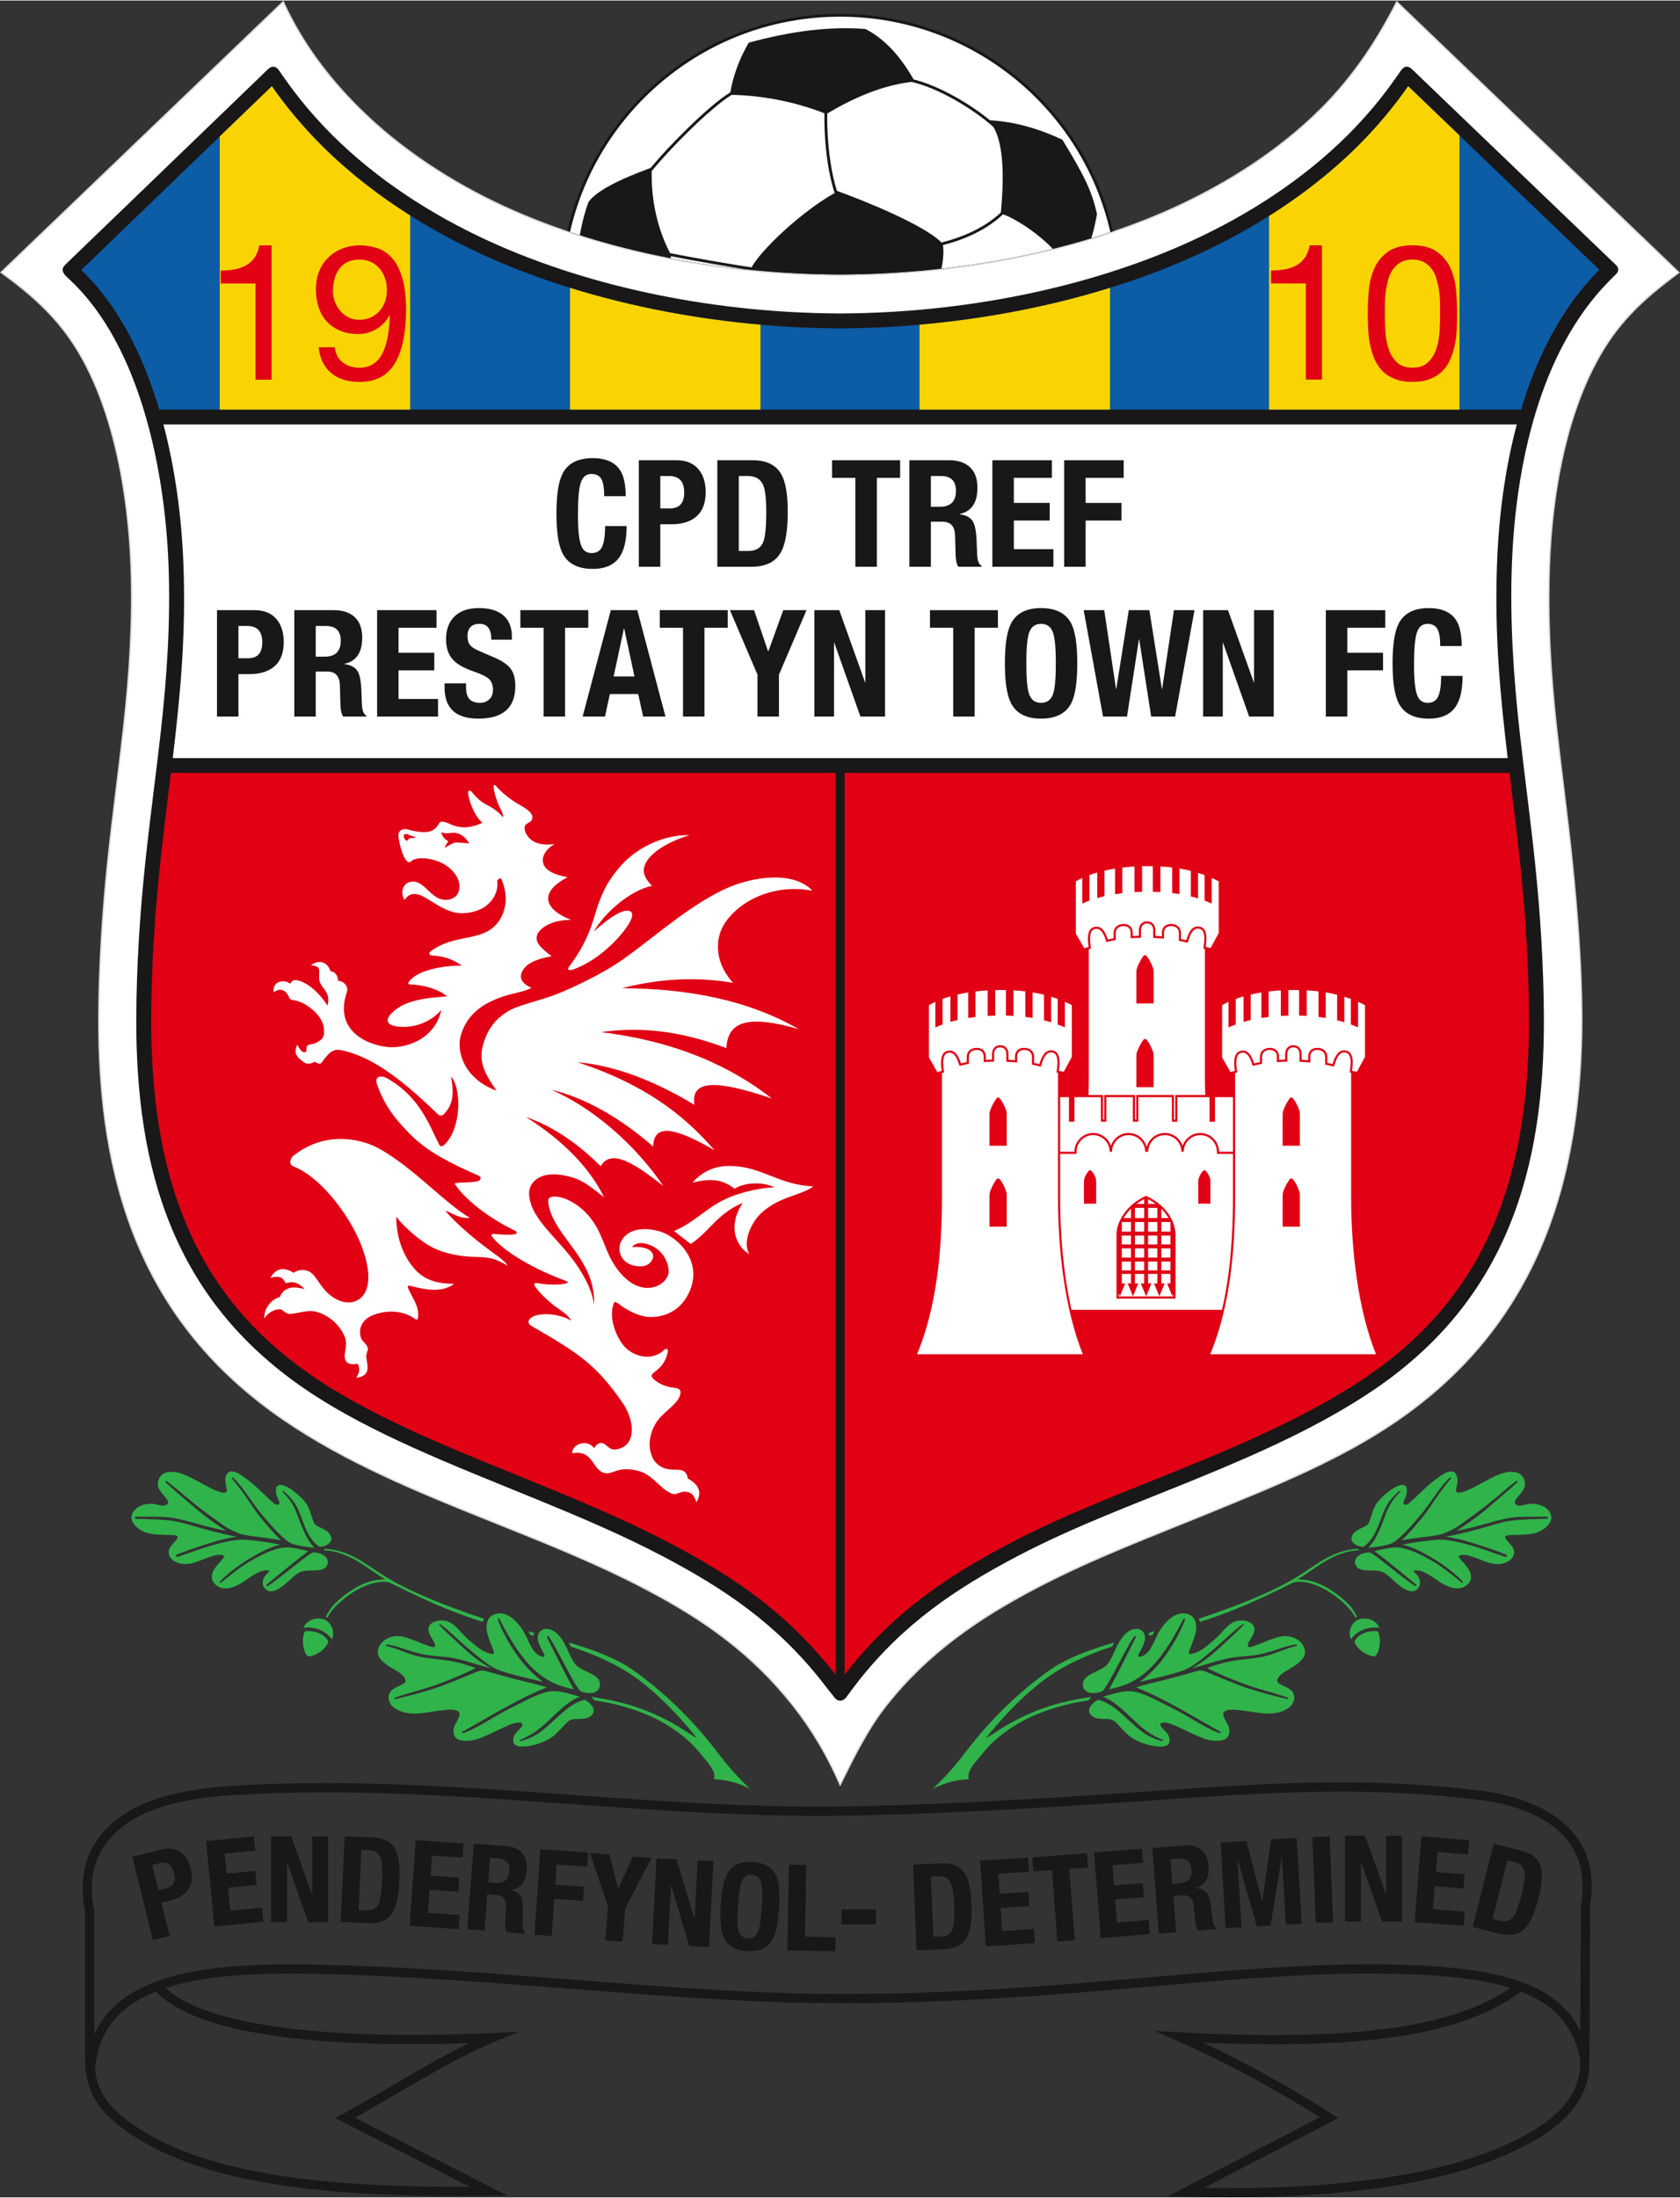 <svg xmlns:dc="http://purl.org/dc/elements/1.1/" xmlns:cc="http://creativecommons.org/ns#" xmlns:rdf="http://www.w3.org/1999/02/22-rdf-syntax-ns#" xmlns:svg="http://www.w3.org/2000/svg" xmlns="http://www.w3.org/2000/svg" xmlns:sodipodi="http://sodipodi.sourceforge.net/DTD/sodipodi-0.dtd" xmlns:inkscape="http://www.inkscape.org/namespaces/inkscape" inkscape:version="1.0 (4035a4fb49, 2020-05-01)" sodipodi:docname="Prestatyn Town FC logo v2.svg" id="svg336" version="1.1" viewBox="0 0 433.668 566.933" height="361.657" width="276.505">
  <rect x="0" y="0" width="433.668" height="566.933" fill="#333333" stroke="none"/>
  <sodipodi:namedview inkscape:current-layer="svg336" inkscape:window-maximized="1" inkscape:window-y="-8" inkscape:window-x="-8" inkscape:cy="400.33311" inkscape:cx="288.92708" inkscape:zoom="1.000504" showgrid="false" id="namedview338" inkscape:window-height="961" inkscape:window-width="1280" inkscape:pageshadow="2" inkscape:pageopacity="0" guidetolerance="10" gridtolerance="10" objecttolerance="10" borderopacity="1" bordercolor="#666666" pagecolor="#ffffff"/>
  <defs id="defs179">
    <clipPath id="clip1">
      <path id="path176" d="M 0,0 H 595 V 595.199 H 0 Z m 0,0"/>
    </clipPath>
  </defs>
  <path style="fill:#d9d9d9;fill-opacity:1;fill-rule:evenodd;stroke:none" d="m 92.766,27.602 c 10.719,10.633 23.852,19.168 37.535,25.473 26.316,12.051 57.277,17.465 86.117,17.617 0.293,0.004 0.586,0 0.879,0 28.824,-0.16 59.766,-5.465 86.07,-17.516 13.668,-6.301 26.723,-14.645 37.438,-25.27 8.137,-8.125 14.258,-17.18 19.473,-27.418 l 0.227,-0.438 73.164,70.156 -0.352,0.254 C 424.102,77.285 417.551,83.312 412.129,93.52 403.902,109 400.758,128.555 400.125,145.891 c -0.512,13.98 0.312,27.875 1.855,41.766 1.254,11.305 2.801,22.574 3.977,33.887 1.402,13.5 2.461,27.043 2.539,40.625 0.039,42.602 -11.461,79.578 -47.953,104.582 -14.652,10.039 -31.23,16.641 -47.574,23.348 -15.23,6.246 -30.734,12.02 -45.336,19.68 -15.039,7.883 -28.051,16.82 -38.684,30.266 -4.773,6.035 -8.344,13.273 -11.742,20.145 l -0.352,0.707 -0.312,-0.727 c -3.117,-7.156 -7.102,-13.883 -11.941,-20.016 -10.605,-13.453 -23.02,-22.191 -38.059,-30.074 -13.301,-6.977 -27.375,-12.473 -41.301,-18.066 -17.934,-7.199 -36.203,-14.695 -52.215,-25.668 -36.676,-25.125 -47.941,-61.301 -47.699,-104.176 0.078,-13.531 0.953,-27.008 2.363,-40.461 1.195,-11.352 2.75,-22.664 4.02,-34.004 1.555,-13.895 2.473,-27.801 1.938,-41.785 -0.707,-18.488 -4.496,-41.316 -14.746,-57.074 C 13.957,81.238 7.664,75.727 0.355,70.43 L 0,70.168 73.16,0 l 0.215,0.469 c 4.777,10.34 11.359,19.113 19.391,27.133 z m 0,0" id="path185"/>
  <path style="fill:#ffffff;fill-opacity:1;fill-rule:evenodd;stroke:none" d="m 92.508,27.859 c 10.734,10.648 23.945,19.234 37.641,25.547 26.309,12.051 57.422,17.496 86.266,17.652 0.297,0 0.59,0 0.883,0 28.832,-0.16 59.93,-5.504 86.227,-17.551 13.695,-6.312 26.805,-14.695 37.539,-25.344 8.02,-8.008 14.105,-16.84 19.543,-27.508 l 72.492,69.512 c -9.852,7.293 -16.012,13.242 -21.293,23.18 -8.406,15.816 -11.434,35.777 -12.047,52.527 -0.516,14.102 0.301,27.824 1.855,41.824 1.258,11.301 2.805,22.57 3.977,33.883 1.406,13.523 2.461,26.992 2.539,40.586 0.039,42.434 -11.375,79.328 -47.793,104.277 -14.617,10.016 -31.152,16.598 -47.508,23.312 -15.188,6.23 -30.82,12.062 -45.367,19.691 -15.078,7.91 -28.078,16.809 -38.797,30.367 -4.758,6.012 -8.48,13.527 -11.785,20.211 -3.5,-8.043 -7.703,-14.672 -11.988,-20.102 C 194.152,426.305 181.84,417.688 166.715,409.75 136.625,393.973 101.227,385.223 73.234,366.043 c -36.418,-24.949 -47.781,-60.852 -47.539,-103.875 0.078,-13.609 0.941,-26.887 2.363,-40.422 1.188,-11.32 2.75,-22.691 4.016,-34.004 1.562,-13.973 2.48,-27.766 1.941,-41.84 -0.676,-17.652 -4.273,-41.066 -14.805,-57.258 C 14.484,81.375 8.637,75.98 0.57,70.133 L 73.043,0.625 c 4.836,10.473 11.434,19.219 19.465,27.234 z m 0,0" id="path187"/>
  <path style="fill:#191717;fill-opacity:1;fill-rule:evenodd;stroke:none" d="m 217.324,80.75 c 30.258,-0.164 62.734,-6.113 90.328,-18.754 14.762,-6.805 28.621,-15.746 40.184,-27.219 4.594,-4.586 8.793,-9.547 12.504,-14.871 l 1.25,-1.793 c 1.035,-1.488 2.098,-1.227 3.012,-0.281 L 417.277,68.375 c 0.531,0.586 0.637,1.375 0.023,2.086 l -1.723,1.727 c -18.273,18.285 -24.387,48.273 -25.305,73.328 -0.535,14.59 0.402,28.789 2.012,43.273 1.254,11.281 2.797,22.523 3.969,33.816 1.371,13.199 2.207,26.348 2.281,39.621 0.227,39.66 -9.762,72.918 -43.387,95.957 -14.004,9.594 -30.406,16.801 -46.074,23.23 -15.5,6.359 -31.461,12.195 -46.309,19.98 -16.344,8.574 -29.539,17.59 -41.156,32.281 -0.566,0.719 -1.117,1.438 -1.66,2.172 l -1.551,2.109 c -0.891,1.074 -2.223,1.117 -3.102,-0.164 l -1.457,-1.832 c -0.57,-0.711 -1.117,-1.445 -1.684,-2.168 -11.641,-14.754 -24.855,-23.797 -41.25,-32.398 -10.625,-5.57 -21.754,-10.254 -32.848,-14.797 -10.477,-4.289 -21.02,-8.453 -31.336,-13.113 -9.703,-4.387 -19.402,-9.273 -28.199,-15.301 -33.621,-23.035 -43.562,-56.312 -43.34,-95.957 0.078,-13.285 0.922,-26.441 2.309,-39.648 1.188,-11.301 2.75,-22.551 4.012,-33.836 1.617,-14.469 2.555,-28.645 1.996,-43.219 -0.922,-23.996 -7.156,-56.105 -25.184,-73.188 L 16.914,71.008 C 16.02,70 15.805,69.148 16.938,68.078 l 52.211,-50.332 c 0.992,-0.953 2.016,-0.953 2.863,0.27 l 1.316,1.891 c 3.715,5.324 7.91,10.285 12.5,14.867 11.57,11.477 25.426,20.418 40.187,27.219 27.598,12.645 60.082,18.594 90.344,18.758 0.32,0 0.645,0 0.965,0 z m 0,0" id="path189"/>
  <path style="fill:#e10014;fill-opacity:1;fill-rule:evenodd;stroke:none" d="m 215.723,199.312 v 232.809 c -0.184,-0.246 -0.363,-0.473 -0.547,-0.707 -12.441,-15.777 -26.312,-24.945 -42.48,-33.426 -29.887,-15.672 -66.855,-25.754 -92,-42.98 -26.465,-18.133 -41.934,-45.027 -41.664,-92.762 0.141,-24.762 2.793,-44.215 5.094,-62.934 z m 0,0" id="path191"/>
  <path style="fill:#e10014;fill-opacity:1;fill-rule:evenodd;stroke:none" d="m 389.648,199.312 c 2.281,18.719 4.898,38.168 5.039,62.934 0.273,47.734 -15.246,74.629 -41.715,92.762 -12.867,8.816 -28.832,16.066 -45.359,22.844 -15.766,6.469 -32.047,12.484 -46.637,20.137 -16.129,8.461 -29.969,17.598 -42.383,33.301 -0.176,0.219 -0.359,0.457 -0.566,0.723 V 199.312 Z m 0,0" id="path193"/>
  <path style="fill:#ffffff;fill-opacity:1;fill-rule:evenodd;stroke:none" d="m 391.539,109.395 c -3.117,11.676 -4.672,24.039 -5.109,35.98 -0.672,18.336 0.844,34.074 2.758,50.113 H 44.594 c 1.926,-16.043 3.453,-31.777 2.75,-50.113 -0.465,-12.125 -2.125,-24.5 -5.164,-35.98 z m 0,0" id="path195"/>
  <path style="fill:#0c5ca6;fill-opacity:1;fill-rule:evenodd;stroke:none" d="m 20.965,69.543 49.207,-47.438 c 3.883,5.57 8.227,10.688 12.945,15.395 11.828,11.738 26.012,20.949 41.293,27.992 29.816,13.656 63.691,18.957 91.93,19.105 0.328,0.004 0.66,0 0.992,0 28.234,-0.148 62.113,-5.445 91.926,-19.105 15.285,-7.043 29.469,-16.254 41.297,-27.992 4.715,-4.707 9.062,-9.824 12.941,-15.395 l 49.363,47.363 c -9.582,9.582 -16.07,22.258 -20.234,36.102 H 41.109 C 36.816,91.121 30.23,78.324 20.965,69.543 Z m 0,0" id="path197"/>
  <path style="fill:#fad402;fill-opacity:1;fill-rule:evenodd;stroke:none" d="m 147.145,74.145 c 16.398,5.098 33.25,8.117 49.156,9.512 v 21.914 h -49.156 z m 0,0" id="path199"/>
  <path style="fill:#fad402;fill-opacity:1;fill-rule:evenodd;stroke:none" d="m 237.367,83.656 c 15.91,-1.395 32.762,-4.41 49.156,-9.512 v 31.426 h -49.156 z m 0,0" id="path201"/>
  <path style="fill:#fad402;fill-opacity:1;fill-rule:evenodd;stroke:none" d="M 327.59,55.602 C 335.887,50.387 343.625,44.375 350.555,37.5 c 4.715,-4.707 9.062,-9.824 12.941,-15.395 L 376.75,34.82 v 70.75 h -49.16 z m 0,0" id="path203"/>
  <path style="fill:#fad402;fill-opacity:1;fill-rule:evenodd;stroke:none" d="m 56.719,35.074 13.453,-12.969 c 3.883,5.57 8.227,10.688 12.945,15.395 6.875,6.82 14.543,12.789 22.762,17.973 V 105.57 H 56.719 Z m 0,0" id="path205"/>
  <path style="fill:#ffffff;fill-opacity:1;fill-rule:evenodd;stroke:none" d="m 315.473,259.258 c 0.531,-0.301 1.086,-0.582 1.652,-0.844 v 6.598 c 0.602,-0.277 1.223,-0.531 1.855,-0.766 v -6.594 c 0.66,-0.246 1.336,-0.465 2.023,-0.664 v 6.598 c 0.613,-0.176 1.23,-0.336 1.855,-0.48 v -6.598 c 0.906,-0.207 1.82,-0.383 2.742,-0.531 v 6.598 c 0.625,-0.102 1.25,-0.188 1.875,-0.258 v -6.598 c 1.055,-0.125 2.105,-0.219 3.145,-0.273 v 6.598 c 0.66,-0.043 1.312,-0.066 1.957,-0.082 v -6.594 c 0.496,-0.012 0.988,-0.019 1.473,-0.019 0.43,0 0.863,0.004 1.297,0.016 v 6.594 c 0.648,0.016 1.301,0.039 1.957,0.074 v -6.598 c 1.012,0.055 2.027,0.141 3.043,0.262 v 6.598 c 0.625,0.074 1.25,0.16 1.875,0.266 v -6.598 c 0.98,0.16 1.961,0.359 2.938,0.602 v 6.598 c 0.621,0.152 1.238,0.324 1.855,0.516 v -6.598 c 0.562,0.172 1.125,0.363 1.688,0.57 v 6.594 c 0.621,0.23 1.238,0.48 1.855,0.75 v -6.594 c 0.602,0.266 1.203,0.551 1.797,0.859 v 13.352 l -2.09,3.844 -1.262,-0.262 c 0.289,-1.965 0.598,-5.316 -2.098,-5.285 -1.672,0.019 -2.457,2.012 -2.93,3.555 -0.453,-0.113 -0.906,-0.215 -1.359,-0.309 v -1.52 c 0,-1.559 -1.141,-2.328 -2.5,-2.367 -1.355,-0.043 -2.426,0.785 -2.426,2.223 v 0.965 c -0.582,-0.047 -1.148,-0.086 -1.699,-0.117 v -1.453 c 0,-1.559 -0.984,-2.297 -2.152,-2.297 -1.172,0 -2.098,0.855 -2.098,2.289 v 1.418 c -0.512,0.016 -1.043,0.035 -1.586,0.066 v -0.871 c 0,-1.438 -1.074,-2.266 -2.43,-2.223 -1.355,0.039 -2.496,0.809 -2.496,2.367 v 1.312 c -0.504,0.098 -1.004,0.207 -1.504,0.332 -0.477,-1.5 -1.266,-3.285 -2.848,-3.305 -2.676,-0.027 -2.395,3.273 -2.105,5.238 l -1.145,0.312 -2.156,-3.777 z m 0,0" id="path207"/>
  <path style="fill:#ffffff;fill-opacity:1;fill-rule:evenodd;stroke:none" d="M 348.781,276.703 V 308.75 c 0,13.535 1.695,28.887 6.414,40.598 h -42.785 c 5.125,-12.406 6.414,-26.973 6.414,-40.457 v -32.121 l 0.562,-0.152 -0.07,-0.48 c -0.16,-1.113 -0.43,-3.336 0.422,-4.211 0.301,-0.316 0.711,-0.406 1.133,-0.402 1.332,0.016 2,1.871 2.332,2.922 l 0.156,0.492 0.504,-0.125 c 0.484,-0.125 0.977,-0.23 1.469,-0.328 l 0.449,-0.086 v -1.766 c 0,-1.195 0.832,-1.785 1.961,-1.82 1.062,-0.031 1.863,0.562 1.863,1.676 v 1.453 l 0.582,-0.031 c 0.523,-0.035 1.047,-0.051 1.57,-0.066 l 0.535,-0.012 v -1.957 c 0,-0.957 0.531,-1.742 1.547,-1.738 1.066,0 1.605,0.699 1.605,1.746 v 1.98 l 0.52,0.023 c 0.562,0.031 1.121,0.066 1.68,0.113 l 0.594,0.051 v -1.562 c 0,-1.113 0.801,-1.707 1.863,-1.676 1.129,0.035 1.965,0.625 1.965,1.82 v 1.969 l 0.438,0.09 c 0.449,0.094 0.898,0.195 1.34,0.305 l 0.508,0.125 0.152,-0.5 c 0.332,-1.098 1.012,-3.148 2.406,-3.164 1.598,-0.019 1.754,1.539 1.727,2.793 -0.012,0.625 -0.086,1.246 -0.176,1.859 l -0.074,0.512 z m -17.684,39.723 h 4.449 v -7.848 c 0,-0.477 0,-0.93 -0.184,-1.387 -0.426,-1.074 -0.762,-1.949 -1.586,-2.969 -0.297,-0.367 -0.711,-0.266 -0.91,0.035 -0.727,1.078 -1.113,1.824 -1.508,2.82 -0.211,0.535 -0.262,0.91 -0.262,1.465 z m 0,-20.887 h 4.449 v -7.848 c 0,-0.48 0,-0.93 -0.184,-1.391 -0.426,-1.074 -0.762,-1.945 -1.586,-2.969 -0.297,-0.371 -0.711,-0.262 -0.91,0.035 -0.727,1.078 -1.113,1.824 -1.508,2.824 -0.211,0.535 -0.262,0.906 -0.262,1.465 z m 0,0" id="path209"/>
  <path style="fill:#ffffff;fill-opacity:1;fill-rule:evenodd;stroke:none" d="m 239.797,259.258 c 0.531,-0.301 1.082,-0.582 1.652,-0.844 v 6.598 c 0.602,-0.277 1.223,-0.531 1.855,-0.766 v -6.594 c 0.66,-0.246 1.336,-0.465 2.023,-0.664 v 6.598 c 0.609,-0.176 1.23,-0.336 1.855,-0.48 v -6.598 c 0.902,-0.207 1.82,-0.383 2.742,-0.531 v 6.598 c 0.621,-0.102 1.25,-0.188 1.875,-0.258 v -6.598 c 1.055,-0.125 2.105,-0.219 3.145,-0.273 v 6.598 c 0.66,-0.043 1.312,-0.066 1.957,-0.082 v -6.594 c 0.496,-0.012 0.984,-0.019 1.469,-0.019 0.434,0 0.867,0.004 1.297,0.016 v 6.594 c 0.652,0.016 1.305,0.039 1.957,0.074 v -6.598 c 1.016,0.055 2.031,0.141 3.043,0.262 v 6.598 c 0.629,0.074 1.254,0.16 1.879,0.266 v -6.598 c 0.98,0.16 1.961,0.359 2.938,0.602 v 6.598 c 0.617,0.152 1.238,0.324 1.855,0.516 v -6.598 c 0.562,0.172 1.125,0.363 1.688,0.57 v 6.594 c 0.621,0.23 1.238,0.48 1.855,0.75 v -6.594 c 0.602,0.266 1.203,0.551 1.797,0.859 v 13.352 l -2.09,3.844 -1.262,-0.262 c 0.289,-1.965 0.598,-5.316 -2.098,-5.285 -1.676,0.019 -2.461,2.012 -2.93,3.555 -0.453,-0.113 -0.906,-0.215 -1.359,-0.309 v -1.52 c 0,-1.559 -1.145,-2.328 -2.5,-2.367 -1.355,-0.043 -2.43,0.785 -2.43,2.223 v 0.965 c -0.578,-0.047 -1.145,-0.086 -1.695,-0.117 v -1.453 c 0,-1.559 -0.984,-2.297 -2.156,-2.297 -1.168,0 -2.094,0.855 -2.094,2.289 v 1.418 c -0.516,0.016 -1.043,0.035 -1.586,0.066 v -0.871 c 0,-1.438 -1.074,-2.266 -2.43,-2.223 -1.355,0.039 -2.496,0.809 -2.496,2.367 v 1.312 c -0.504,0.098 -1.008,0.207 -1.504,0.332 -0.477,-1.5 -1.266,-3.285 -2.848,-3.305 -2.68,-0.027 -2.395,3.273 -2.105,5.238 l -1.145,0.312 -2.156,-3.777 z m 0,0" id="path211"/>
  <path style="fill:#ffffff;fill-opacity:1;fill-rule:evenodd;stroke:none" d="M 273.105,276.703 V 308.75 c 0,13.535 1.695,28.887 6.414,40.598 h -42.785 c 5.125,-12.406 6.414,-26.973 6.414,-40.457 v -32.121 l 0.562,-0.152 -0.07,-0.48 c -0.164,-1.113 -0.43,-3.336 0.418,-4.211 0.305,-0.316 0.715,-0.406 1.137,-0.402 1.328,0.016 1.996,1.871 2.332,2.922 l 0.156,0.492 0.504,-0.125 c 0.484,-0.125 0.977,-0.23 1.469,-0.328 l 0.445,-0.086 v -1.766 c 0,-1.195 0.836,-1.785 1.965,-1.82 1.062,-0.031 1.863,0.562 1.863,1.676 v 1.453 l 0.582,-0.031 c 0.523,-0.035 1.043,-0.051 1.566,-0.066 l 0.535,-0.012 v -1.957 c 0,-0.957 0.535,-1.742 1.547,-1.738 1.07,0 1.605,0.699 1.605,1.746 v 1.98 l 0.523,0.023 c 0.559,0.031 1.117,0.066 1.676,0.113 l 0.598,0.051 v -1.562 c 0,-1.113 0.801,-1.707 1.863,-1.676 1.129,0.035 1.965,0.625 1.965,1.82 v 1.969 l 0.438,0.09 c 0.449,0.094 0.895,0.195 1.34,0.305 l 0.508,0.125 0.152,-0.5 c 0.332,-1.098 1.012,-3.148 2.406,-3.164 1.598,-0.019 1.754,1.539 1.727,2.793 -0.012,0.625 -0.086,1.246 -0.176,1.859 l -0.074,0.512 z m -17.684,39.723 h 4.449 v -7.848 c 0,-0.477 0,-0.93 -0.184,-1.387 -0.426,-1.074 -0.766,-1.949 -1.586,-2.969 -0.297,-0.367 -0.711,-0.266 -0.914,0.035 -0.727,1.078 -1.113,1.824 -1.504,2.82 -0.211,0.535 -0.262,0.91 -0.262,1.465 z m 0,-20.887 h 4.449 v -7.848 c 0,-0.48 0,-0.93 -0.184,-1.391 -0.426,-1.074 -0.766,-1.945 -1.586,-2.969 -0.297,-0.371 -0.711,-0.262 -0.914,0.035 -0.727,1.078 -1.113,1.824 -1.504,2.824 -0.211,0.535 -0.262,0.906 -0.262,1.465 z m 0,0" id="path213"/>
  <path style="fill:#ffffff;fill-opacity:1;fill-rule:evenodd;stroke:none" d="m 277.711,227.293 c 0.531,-0.297 1.082,-0.582 1.652,-0.84 v 6.598 c 0.602,-0.277 1.219,-0.531 1.855,-0.766 v -6.598 c 0.66,-0.242 1.336,-0.461 2.023,-0.66 v 6.594 c 0.609,-0.176 1.23,-0.336 1.855,-0.48 v -6.598 c 0.902,-0.207 1.82,-0.383 2.742,-0.527 v 6.598 c 0.621,-0.102 1.25,-0.188 1.875,-0.262 V 223.75 c 1.055,-0.117 2.105,-0.207 3.145,-0.266 v 6.594 c 0.66,-0.035 1.312,-0.062 1.957,-0.078 v -6.598 c 0.496,-0.012 0.984,-0.016 1.469,-0.016 0.434,0 0.867,0.004 1.297,0.012 v 6.598 c 0.652,0.012 1.305,0.035 1.957,0.074 v -6.598 c 1.016,0.055 2.031,0.141 3.043,0.262 v 6.594 c 0.629,0.074 1.254,0.164 1.879,0.266 v -6.594 c 0.98,0.16 1.961,0.359 2.938,0.602 v 6.598 c 0.617,0.152 1.238,0.324 1.855,0.512 v -6.594 c 0.562,0.172 1.125,0.359 1.688,0.566 v 6.598 c 0.621,0.227 1.238,0.477 1.855,0.75 v -6.598 c 0.602,0.266 1.199,0.555 1.797,0.859 v 13.355 l -2.09,3.844 -1.262,-0.266 c 0.289,-1.961 0.598,-5.312 -2.098,-5.281 -1.676,0.016 -2.461,2.012 -2.93,3.555 -0.453,-0.113 -0.906,-0.215 -1.363,-0.309 v -1.523 c 0,-1.555 -1.141,-2.332 -2.496,-2.367 -1.355,-0.039 -2.43,0.785 -2.43,2.227 v 0.965 c -0.578,-0.051 -1.145,-0.086 -1.695,-0.117 v -1.457 c 0,-1.555 -0.984,-2.293 -2.156,-2.293 -1.168,-0.004 -2.094,0.855 -2.094,2.293 v 1.414 c -0.516,0.012 -1.043,0.035 -1.586,0.066 v -0.871 c 0,-1.441 -1.074,-2.266 -2.43,-2.227 -1.355,0.035 -2.496,0.812 -2.496,2.367 v 1.316 c -0.504,0.098 -1.008,0.207 -1.504,0.332 -0.477,-1.5 -1.266,-3.285 -2.848,-3.305 -2.68,-0.031 -2.395,3.273 -2.109,5.238 l -1.141,0.309 -2.156,-3.773 z m 0,0" id="path215"/>
  <path style="fill:#ffffff;fill-opacity:1;fill-rule:evenodd;stroke:none" d="m 311.02,244.742 v 32.051 c 0,1.855 0.031,3.742 0.098,5.652 h -7.746 v 6.34 h -0.316 v -6.34 h -9.762 v 6.34 h -0.316 v -6.34 h -7.93 v 6.34 h -0.316 v -6.34 h -3.746 c 0.055,-1.859 0.078,-3.695 0.078,-5.52 V 244.809 l 0.562,-0.152 -0.07,-0.488 c -0.164,-1.109 -0.43,-3.332 0.418,-4.207 0.305,-0.312 0.711,-0.402 1.137,-0.398 1.328,0.016 1.996,1.871 2.332,2.922 l 0.156,0.492 0.504,-0.129 c 0.484,-0.121 0.977,-0.23 1.469,-0.324 l 0.445,-0.086 v -1.77 c 0,-1.191 0.836,-1.785 1.965,-1.816 1.062,-0.031 1.863,0.566 1.863,1.676 v 1.453 l 0.582,-0.035 c 0.52,-0.027 1.043,-0.051 1.566,-0.062 l 0.535,-0.016 v -1.949 c 0,-0.965 0.535,-1.75 1.547,-1.75 1.07,0.008 1.605,0.707 1.605,1.75 v 1.98 l 0.523,0.027 c 0.559,0.027 1.117,0.066 1.676,0.113 l 0.598,0.047 v -1.559 c 0,-1.109 0.801,-1.707 1.863,-1.676 1.129,0.031 1.965,0.625 1.965,1.816 v 1.973 l 0.438,0.09 c 0.449,0.09 0.895,0.188 1.34,0.301 l 0.508,0.129 0.152,-0.5 c 0.332,-1.098 1.012,-3.148 2.406,-3.168 1.598,-0.016 1.754,1.543 1.727,2.801 -0.016,0.621 -0.086,1.242 -0.176,1.855 l -0.074,0.512 z m -17.684,35.691 h 4.449 v -7.848 c 0,-0.48 0,-0.93 -0.184,-1.391 -0.426,-1.074 -0.766,-1.945 -1.59,-2.965 -0.293,-0.371 -0.711,-0.27 -0.91,0.031 -0.727,1.074 -1.113,1.824 -1.504,2.824 -0.211,0.535 -0.262,0.906 -0.262,1.465 z m 0,-21.621 h 4.449 v -7.852 c 0,-0.477 0,-0.93 -0.184,-1.387 -0.426,-1.074 -0.766,-1.949 -1.59,-2.969 -0.293,-0.367 -0.711,-0.262 -0.91,0.035 -0.723,1.078 -1.113,1.82 -1.504,2.82 -0.211,0.535 -0.262,0.91 -0.262,1.469 z m 0,0" id="path217"/>
  <path style="fill:#ffffff;fill-opacity:1;fill-rule:evenodd;stroke:none" d="m 273.656,282.996 h 2.281 v 6.336 h 1.414 v -6.336 h 6.828 v 6.336 h 1.418 v -6.336 h 6.828 v 6.336 h 1.418 v -6.336 h 8.66 v 6.336 h 1.418 v -6.336 h 8.293 v 6.336 h 1.418 v -6.336 h 4.641 v 14.086 h -3.602 v -0.012 c 0,-2.652 -2.176,-4.828 -4.828,-4.828 -2.117,0 -3.938,1.398 -4.578,3.316 -0.641,-1.922 -2.457,-3.316 -4.582,-3.316 -2.23,0 -4.133,1.551 -4.672,3.625 -0.539,-2.078 -2.438,-3.625 -4.676,-3.625 -2.117,0 -3.938,1.398 -4.578,3.316 -0.641,-1.922 -2.457,-3.316 -4.582,-3.316 -2.645,0 -4.828,2.176 -4.828,4.828 v 0.012 h -3.691 z m 15.105,51.438 h 14.141 V 333.75 l -0.27,0.648 -1.363,-3.32 h 0.859 v -2.461 h -2.352 v 2.461 h 0.859 l -1.367,3.32 -1.367,-3.32 h 0.859 v -2.461 h -2.398 v 2.461 h 0.859 l -1.367,3.32 -1.367,-3.32 h 0.859 v -2.461 h -2.383 v 2.461 h 0.855 l -1.363,3.32 -1.367,-3.32 h 0.859 v -2.461 h -2.367 v 2.461 h 0.859 l -1.367,3.32 -0.312,-0.762 z m 12.891,-20.227 c -0.117,-0.207 -0.238,-0.402 -0.367,-0.594 -0.441,-0.664 -0.949,-1.277 -1.508,-1.828 v 2.422 z m -1.875,3.5 h 2.352 v -2.484 h -2.352 z m 0,3.301 h 2.352 v -2.285 h -2.352 z m 0,3.398 h 2.352 v -2.387 h -2.352 z m 0,3.297 h 2.352 v -2.285 h -2.352 z m -1.016,-16.133 h -2.398 v 2.637 h 2.398 z m -2.398,6.137 h 2.398 v -2.484 h -2.398 z m 0,3.301 h 2.398 v -2.285 h -2.398 z m 0,3.398 h 2.398 v -2.387 h -2.398 z m 0,3.297 h 2.398 v -2.285 h -2.398 z m -1.016,-16.133 h -2.383 v 2.637 h 2.383 z m -2.383,6.137 h 2.383 v -2.484 h -2.383 z m 0,3.301 h 2.383 v -2.285 h -2.383 z m 0,3.398 h 2.383 v -2.387 h -2.383 z m 0,3.297 h 2.383 v -2.285 h -2.383 z m -1.016,-15.938 c -0.512,0.508 -0.98,1.062 -1.398,1.66 -0.176,0.25 -0.344,0.512 -0.504,0.781 h 1.902 z m -2.367,5.941 h 2.367 v -2.484 h -2.367 z m 0,3.301 h 2.367 v -2.285 h -2.367 z m 0,3.398 h 2.367 v -2.387 h -2.367 z m 0,3.297 h 2.367 v -2.285 h -2.367 z m 8.746,-17.148 c -0.621,-0.457 -1.281,-0.859 -1.965,-1.219 v 1.219 z m -2.98,-1.246 c -0.699,0.359 -1.371,0.777 -1.996,1.246 h 1.996 z m -7.137,25.676 h 15.238 v -16.465 c 0,-3.047 -2.012,-7.5 -7.621,-10.059 -5.121,2.301 -7.617,6.766 -7.617,9.988 z m 21.102,-24.5 h 3.141 v -5.461 c 0,-0.332 -0.012,-0.848 -0.129,-1.168 -0.242,-0.656 -0.551,-1.312 -1.121,-1.863 -0.238,-0.23 -0.469,-0.16 -0.645,0.023 -0.43,0.445 -0.785,1.035 -1.062,1.727 -0.148,0.371 -0.184,0.867 -0.184,1.258 z m -29.504,0 h 3.145 v -5.461 c 0,-0.332 -0.012,-0.848 -0.133,-1.168 -0.242,-0.656 -0.547,-1.312 -1.121,-1.863 -0.238,-0.23 -0.469,-0.16 -0.641,0.023 -0.43,0.445 -0.785,1.035 -1.062,1.727 -0.148,0.371 -0.188,0.867 -0.188,1.258 z m 35.641,27.398 h -38.867 c -2.168,-9.555 -2.926,-19.93 -2.926,-29.133 v -11.117 h 4.242 v -0.562 c 0,-2.344 1.934,-4.277 4.277,-4.277 2.348,0 4.277,1.926 4.277,4.277 v 0.023 h 0.609 v -0.023 c 0,-2.344 1.934,-4.277 4.277,-4.277 2.348,0 4.273,1.926 4.273,4.277 v 0.023 h 0.793 v -0.023 c 0,-2.344 1.934,-4.277 4.277,-4.277 2.348,0 4.277,1.926 4.277,4.277 v 0.023 h 0.605 v -0.023 c 0,-2.344 1.934,-4.277 4.277,-4.277 2.352,0 4.277,1.926 4.277,4.277 v 0.023 h 0.016 v 0.539 h 4.137 v 11.258 c 0,9.469 -0.625,19.516 -2.824,28.992 z m 0,0" id="path219"/>
  <path style="fill:#ffffff;fill-opacity:1;fill-rule:evenodd;stroke:none" d="m 128.219,281.336 c -8.363,-3.027 -10.234,-9.906 -9.414,-13.652 0.582,-2.656 1.996,-5.328 4.926,-7.598 1.703,-1.32 4.5,-2.648 7.449,-3.465 2.195,-0.605 4.801,-1.023 5.98,-1.883 -3.293,-1.348 -3.242,-3.496 -1.59,-5.285 1.434,-1.555 3.984,-2.273 6.836,-2.828 -2.859,-2.105 -4.094,-3.492 -3.871,-5.031 0.234,-1.656 2.957,-4.285 8.879,-4.367 -6.543,-2.477 -8.762,-6.867 -0.895,-11 -3.41,-0.582 -5.207,-1.617 -5.949,-2.797 -1.238,-1.969 0.156,-4.379 2.609,-5.762 -2.508,0.391 -4.703,-0.008 -5.984,-1.023 -0.871,-0.688 -2.078,-2.133 -1.715,-3.582 0.113,-0.445 0.762,-0.77 1.418,-1.176 0.422,-0.27 0.668,-1.004 0.441,-1.598 -0.559,-1.453 -2.68,-2.328 -4.438,-3.465 -2.105,-1.363 -3.59,-2.699 -5.059,-4.324 -0.098,-0.105 -0.426,-0.164 -0.418,0.281 0.019,1.156 0.391,2.262 0.848,3.664 0.863,2.637 1.555,2.578 1.582,4.418 -0.598,-0.855 -1.391,-1.547 -2.27,-2.168 -2.078,-1.473 -3.188,-1.223 -5.91,-4.57 -0.406,-0.5 -0.898,-0.156 -0.852,0.359 0.18,1.934 1.523,5.801 3.707,7.711 -1.793,0.84 -3.77,1.305 -5.43,1.133 -2.621,-0.285 -3.344,-1.285 -4.789,-1.414 -0.598,-0.051 -0.77,0.113 -0.914,0.363 -1.156,2 -2.59,3.172 -8.34,1.594 -1.023,-0.277 -2.336,0.34 -2.215,1.715 0.113,1.273 0.77,4.551 1.906,6.156 0.344,0.488 0.879,0.898 1.301,0.453 1.188,-1.246 5.102,-1.125 8.242,0.496 2.602,1.344 5.16,4.402 4.043,7.434 -0.406,1.109 -1.668,2.023 -3.426,1.953 -2.301,-0.094 -3.578,-1.77 -5.219,-3.215 -1.516,-1.34 -2.312,-1.52 -3.328,-1.48 -1.973,0.074 -3.336,2.324 -1.949,4.73 1.152,-1.805 2.852,-1.812 4.391,-1.117 1.66,0.75 3.801,2.41 6.078,3.461 2.652,1.223 4.191,1.145 5.691,0.992 1.656,-0.168 3.512,-0.824 4.668,-1.648 1.84,-1.309 3.465,-3.598 3.117,-6.684 -0.023,-0.227 0.656,-0.555 0.953,-0.637 1.938,4.254 1.27,7.711 0.133,9.969 -1.062,2.117 -2.719,3.426 -4.418,4.152 -4.02,1.723 -9.418,1.305 -13.957,4.844 -0.461,0.359 -0.215,0.953 0.363,0.996 3.039,0.207 4.941,0.68 7.793,2.598 -4.723,0.004 -11.469,1.109 -13.66,4.172 -0.301,0.422 -0.207,0.688 0.301,0.699 4.301,0.129 7.988,1.652 9.531,3.09 -6.477,0.402 -10.762,1.289 -13.555,3.648 -2.027,1.711 -2.793,3.43 0.258,4.039 2.137,0.43 7.684,0.449 11.828,-4.188 -1.832,8.109 -9.922,9.93 -13.656,9.586 -5.012,-0.445 -14.191,-3.926 -10.746,-14.141 0.547,-1.625 -0.859,-2.883 -2.297,-3.016 0.066,-1.168 -0.738,-2.391 -1.906,-2.414 -0.277,-1.133 -1.945,-3.727 -5.066,-1.578 1.5,0.211 1.863,0.398 2.082,1.016 0.199,0.559 -0.078,1.984 0.098,2.875 0.449,2.277 3.035,2.836 2.105,6.547 -2.836,-4.414 -6.273,-6.492 -8.258,-6.586 -0.766,-0.039 -1,0.461 -1.445,0.938 -0.984,-1.102 -4.699,-0.961 -4.164,2.227 2.309,-1.828 3.742,0.535 4.016,1.449 0.098,0.328 0.484,0.461 0.77,0.504 2.301,0.332 3.66,1.367 4.164,1.707 2.277,1.543 4.297,4.02 4.012,6.93 -0.141,1.465 -1.125,1.957 -1.934,2.375 -1.172,0.602 -1.895,0.344 -2.316,0.773 -0.527,0.543 -0.035,1.461 -0.543,1.664 -0.711,0.277 -1.344,-0.414 -2.094,-1.902 -1.352,2.641 0.691,3.766 1.637,4.488 0.887,0.68 1.824,0.473 2.656,-0.023 0.367,-0.215 1.352,0.941 1.91,0.223 0.797,-1.023 1.453,-1.906 2.027,-2.422 1.473,-1.312 2.672,-0.953 4.07,-0.617 6.164,1.547 13.082,5.707 23.797,16.148 0.598,0.586 1.191,0.664 1.641,0.23 2.961,-2.863 2.523,-6.48 1.938,-9.816 2.82,3.246 2.586,13.305 -1.512,17.422 -0.27,0.277 -1.094,1 -1.473,0.289 -2.484,-4.684 -4.871,-12.469 -13.742,-17.363 -0.957,-0.527 -3.301,-0.746 -2.316,1.902 1.844,4.969 3.937,7.789 7.074,11.188 3.746,4.062 7.633,7.188 19.098,12.164 0.695,0.305 0.715,1.102 -0.129,1.383 -1.734,0.574 -6.445,0.18 -6.004,0.781 2.539,3.891 8.656,8.734 15.488,12.02 0.605,0.293 0.645,0.824 -0.047,0.934 -1.773,0.277 -4.922,-0.059 -5.363,-0.094 -0.637,-0.055 -0.754,0.312 -0.516,0.637 2.211,3.02 8.824,7.668 19.176,11.535 1.945,0.727 -3.449,1.34 -7.465,0.516 -0.602,-0.125 -1.02,0.184 -0.625,0.789 0.957,1.48 3.027,3.551 5.059,5.09 1.578,1.195 3.543,2.289 4.336,3.832 -2.441,-1.453 -6.18,-2.113 -9.031,-1.379 -1.617,0.418 -2.977,1.746 -1.125,2.812 11.945,6.887 16.633,9.91 23.469,19.859 1.102,1.602 2.215,4.16 2.316,6.504 0.109,2.656 -1.035,5.039 -4.191,5.449 -1.297,0.168 -1.953,-0.793 -2.738,-1.34 -0.785,-0.543 -1.805,-0.625 -2.824,0.992 -1.734,-2.508 -5.836,-1.008 -5.605,1.328 5.328,-1.051 5.199,4.254 8.16,5.047 2.457,0.656 3.379,-1.965 8.969,-0.484 3.727,0.984 5.68,4.84 8.68,5.879 1.324,0.457 2.289,-1.047 4.258,-0.359 0.934,0.324 1.254,0.727 1.988,2.523 2.035,-3.465 -0.738,-5.199 -2.246,-6.125 -0.156,-0.98 -0.602,-1.82 -1.508,-2.078 -1.16,-0.332 -2.945,0.019 -4.445,-0.523 -3.008,-1.094 -3.57,-3.527 -3.84,-5.191 -0.297,-1.828 0.305,-4.965 2.129,-7.312 1.883,-2.422 5.004,-4.059 5.684,-6.438 0.375,-1.312 -0.176,-1.734 -1.836,-1.895 -1.828,-0.176 -4.211,-1.199 -5.301,-2.523 -1.246,-1.508 2.863,-1.492 3.922,-6.562 0.172,-0.816 -0.227,-1.254 -0.898,-0.629 -3.02,2.809 -7.371,1.91 -9.953,-0.562 -2.035,-1.953 -4.629,-7.438 -3.031,-11.555 0.348,-0.898 1.492,0.73 3.969,1.996 1.586,0.809 3.703,1.777 6.242,1.609 3.254,-0.215 7.172,-1.734 9.309,-6.574 3.59,-8.129 -3.465,-14.473 -8.086,-15.629 -6.117,-1.531 -8.953,0.918 -9.793,3.234 -0.793,2.199 0.488,6.027 5.5,5.895 1.945,-0.055 3.23,-1.77 2.957,-2.953 -0.336,-1.445 -2.438,-2.27 -5.426,-1.992 0.762,-1.07 2.176,-1.18 3.219,-0.969 4.789,0.961 6.457,5.344 6.219,7.586 -0.227,2.117 -3.391,4.91 -7.594,3.543 -2.703,-0.879 -5.227,-3.371 -7.121,-6.793 -1.895,-3.426 -2.594,-7.254 -5.375,-10.812 -3.863,-4.945 -9.312,-6.461 -10.75,-5.188 -0.391,0.34 -0.309,1.785 0.523,3.949 2.84,7.371 11.469,12.73 11.094,23.543 -0.562,-3.871 -2.41,-7.113 -4.266,-9.926 -4.664,-7.062 -11.859,-11.738 -12.492,-18.262 -0.355,-3.672 3.207,-6.684 10.02,-4.973 2.59,0.648 4.199,1.227 9.32,5.465 -3.5,-7.316 -10.43,-14.625 -20.176,-20.754 5.352,1.832 12.074,5.492 19.297,12.703 2.598,-4.473 8.301,-1.156 16.18,5.129 -7.328,-10.812 -18.332,-20.297 -28.914,-24.852 8.648,1.984 18.035,7.398 26.281,14.66 0.168,-6.012 5.484,-5.051 15.824,0.93 -6.012,-6.859 -15.488,-16.223 -35.391,-22.711 10.672,0.938 21.027,5.465 30.211,11.004 -1.012,-6.598 5.82,-6.453 19.992,-1.637 -10.508,-8.242 -24.648,-14.746 -44.082,-17.125 9.809,-1.422 20.305,-0.438 32.355,4.121 0.328,-7.523 6.605,-8.328 18.676,-4.895 -13.191,-7.555 -28.512,-10.461 -45.613,-10.574 9.578,-2.441 18.996,-3.02 28.641,-1.383 -4.016,-4.484 -4.348,-8.938 -3.516,-12.258 1.555,-6.203 11.285,-13.828 23.98,-11.523 -4.68,-5.086 -15.391,-3.883 -23.098,-0.168 -10.758,5.184 -20.984,15.223 -29.09,20.066 -3.73,2.227 -9.059,4.941 -13.793,6.809 -2.281,0.898 -5.254,1.73 -7.531,2.438 -2.273,0.711 -3.895,1.199 -5.602,2.332 -2.504,1.66 -4.605,4.035 -5.781,7.98 -1.211,4.062 -0.227,7.18 3.434,12.168 z m -14.324,-66.699 c 1.477,0.605 2.48,-0.043 3.82,0.195 1.109,0.199 2.258,0.836 3.438,2.688 -1.336,-0.16 -2.895,-0.211 -3.492,-0.254 -0.688,0.082 -1.887,0.758 -2.906,1.469 0.301,-0.727 0.684,-1.375 0.984,-1.793 -0.953,-0.457 -1.676,-1.344 -1.844,-2.305 z m -6.5,1.289 c -1.508,-0.344 -2.309,-1.066 -2.957,-0.781 -0.395,0.172 -0.273,1.203 0.43,1.617 0.434,0.258 0.488,-0.5 0.91,-0.582 0.547,-0.109 1.266,0 1.617,-0.254 z m 0,0" id="path221"/>
  <path style="fill:#ffffff;fill-opacity:1;fill-rule:evenodd;stroke:none" d="m 131.062,326.508 c -1.379,-0.762 -2.461,-1.383 -3.746,-1.746 -2.5,-0.711 -4.77,-0.406 -7.508,-0.723 -2.742,-0.316 -5.543,-0.953 -7.891,-2.113 -3.656,-1.812 -7.691,-5.539 -9.633,-8.066 -0.004,5.664 1.977,10.184 4.457,13.148 2.867,3.426 6.195,4.055 10.465,4.199 -2.98,2.16 -6.723,1.711 -11.43,0.457 -0.398,-0.105 -0.605,0.172 -0.457,0.555 0.965,2.449 2.777,4.363 2.629,7.332 -0.043,0.918 -0.422,0.949 -0.758,0.711 -4.305,-3.078 -9.258,-1.742 -11.234,-0.871 -1.801,0.789 -3.145,2.414 -3.016,4.527 0.145,2.34 1.559,2.25 2.023,3.902 0.133,0.461 -0.508,1.332 -0.414,2.254 0.203,2.035 1.418,4.855 -2.582,5.359 0.859,-1.434 1.012,-2.461 0.355,-3.641 -1.461,0.27 -2.312,0.098 -2.809,-0.418 -0.68,-0.707 -0.59,-1.723 -0.391,-2.906 0.195,-1.188 0.359,-2.473 -0.168,-3.723 -1.137,-2.707 -3.809,-5.438 -7.363,-6.375 -2.062,-0.543 -4.582,0.418 -6.543,0.566 -1.527,0.117 -1.93,-1.273 -2.906,-1.207 -1.324,0.094 -2.797,0.688 -3.895,2.379 -0.219,-2.344 1.637,-4.926 3.996,-5.512 0.754,-2.102 2.902,-3.148 6.371,-2.023 -1.078,-1.352 -2.812,-2.332 -4.855,-1.516 -0.723,-1.559 -1.648,-2.078 -3.992,-1.418 1.523,-2.504 3.293,-2.918 6.066,-1.316 0.938,-0.789 2.512,-0.898 3.551,-0.5 2.168,0.832 2.43,2.938 5.004,5.52 1.992,2.004 4.762,3.137 7.023,2.418 5.859,-1.863 4.145,-11.957 -1.309,-20.828 -3.977,-6.477 -9.336,-12.117 -14.371,-14.066 -1.234,-0.48 -0.867,-2.062 0.051,-2.785 6.285,-4.934 13.438,-5.195 19.656,-2.926 2.746,1 6.566,3.633 9.469,5.887 5.934,4.621 11.527,10.215 16.391,13.121 -2.898,0.324 -5.344,-1.789 -6.32,-1.82 2.48,2.965 6.199,6.164 9.801,8.949 2.465,1.914 5.57,3.852 6.281,5.215 z m 0,0" id="path223"/>
  <path style="fill:#ffffff;fill-opacity:1;fill-rule:evenodd;stroke:none" d="m 174,317.555 4.297,3.336 c 5.125,-3.422 6.621,-7.688 13.453,-10.621 -3.812,5.566 -2.109,11.102 1.723,13.25 -1.965,-3.043 0.465,-8.453 3.426,-10.957 1.598,-1.352 3.363,-2.406 5.398,-3.242 2.785,-1.141 5.855,-1.902 7.66,-3.297 -9.391,-0.387 -13.535,-5.523 -22.367,-5.25 -3.559,0.109 -6.641,1.738 -8.836,4.289 5.168,-1.316 8,-0.633 10.871,1.562 2.984,-1.848 7.809,-1.676 10.27,-0.348 -3.387,0.129 -7.039,0.926 -10.234,2.043 -6.781,2.367 -9.629,6.664 -15.66,9.234 z m 0,0" id="path225"/>
  <path style="fill:#ffffff;fill-opacity:1;fill-rule:evenodd;stroke:none" d="m 148.102,250 c 3.297,-1.258 5.906,-2.957 8.633,-5.348 3.898,-3.422 8.09,-8.82 5.809,-9.684 -1.656,-0.633 -5.336,1.684 -9.277,5.309 3.004,-5.121 9.348,-10.555 15.02,-11.832 -2.094,-2.145 -2.445,-3.734 -1.816,-5.371 1.492,-3.879 8.102,-6.73 11.527,-7.68 -6.414,-0.137 -12.535,2.801 -16.594,6.691 -1.406,1.352 -3.664,4.148 -4.883,6.375 -2.25,4.098 -2.867,7.832 -4.266,11.41 -1.23,3.152 -2.938,6.309 -5.395,9.488 -0.656,0.848 0.129,1.07 1.242,0.641 z m 0,0" id="path227"/>
  <path style="fill:#191717;fill-opacity:1;fill-rule:evenodd;stroke:none" d="m 91.656,546.379 39.266,20.09 -4.812,0.062 c -9.629,0.117 -19.273,0.043 -28.891,-0.43 -8.605,-0.418 -17.242,-1.152 -25.754,-2.492 -13.461,-2.117 -28.211,-5.992 -39.363,-14.148 -6.809,-4.973 -10.152,-9.969 -10.152,-18.684 v -37.723 c -2.16,-10.5 1.262,-19.32 10.316,-25.137 8.582,-5.516 20.293,-6.793 30.273,-7.34 22.926,-1.254 45.789,-0.211 68.672,1.332 29.109,1.961 58.109,4.613 87.328,4.133 16.367,-0.27 32.746,-1.059 49.082,-2.016 12.129,-0.707 24.25,-1.527 36.367,-2.379 14.195,-1 28.414,-1.832 42.648,-1.812 11.941,0.027 23.832,0.664 35.684,2.164 16.355,2.066 31.328,10.496 28.16,29.617 l -0.203,40.789 c -0.059,12.227 -11.355,19.039 -21.277,23.422 -11.676,5.156 -25.117,7.793 -37.742,9.277 -14.934,1.758 -30.195,2.07 -45.215,1.676 l -4.617,-0.121 39.289,-20.395 c -11.82,-7.383 -23.957,-14.055 -36.738,-19.656 l -5.98,-2.625 6.52,0.344 c 9.973,0.527 19.992,0.84 29.977,0.672 8.062,-0.137 16.195,-0.574 24.188,-1.676 10.641,-1.465 22.164,-4.25 31.184,-10.426 -1.027,-0.32 -2.062,-0.605 -3.09,-0.855 -4.383,-1.082 -8.926,-1.703 -13.418,-2.109 -5.535,-0.504 -11.117,-0.695 -16.676,-0.75 -10.211,-0.105 -20.426,0.34 -30.613,1.012 -10.922,0.723 -21.832,1.703 -32.738,2.641 -11.977,1.031 -23.949,2.016 -35.949,2.727 -13.395,0.801 -26.801,1.262 -40.223,1.27 -16.914,0.008 -33.883,-1.047 -50.746,-2.277 -17.934,-1.309 -35.844,-2.855 -53.789,-3.969 -9.867,-0.605 -19.742,-1.082 -29.625,-1.312 -5.621,-0.129 -11.254,-0.156 -16.871,0.078 -5.051,0.211 -10.148,0.637 -15.125,1.523 -2.711,0.48 -5.527,1.129 -8.273,2.031 6.469,5.945 19.273,8.57 27.199,9.781 8.332,1.273 16.848,1.863 25.266,2.137 10.629,0.34 21.301,0.16 31.926,-0.305 l 6.758,-0.301 -6.25,2.59 c -4.242,1.754 -8.363,3.848 -12.391,6.035 -4.297,2.344 -8.52,4.82 -12.742,7.293 -3.594,2.109 -7.191,4.219 -10.836,6.242 z M 392.625,513.852 c -9.551,7.109 -22.016,10.234 -33.621,11.832 -8.086,1.109 -16.312,1.562 -24.473,1.699 -7.965,0.133 -15.953,-0.043 -23.922,-0.379 11.453,5.375 22.418,11.578 33.137,18.355 l 1.754,1.102 -34.738,18.039 c 13.395,0.211 26.941,-0.195 40.219,-1.758 12.379,-1.457 25.605,-4.035 37.055,-9.094 8.926,-3.941 19.805,-10.152 19.859,-21.254 l 0.008,-0.949 c -0.621,-3.863 -2.27,-7.305 -4.258,-9.914 -2.785,-3.648 -6.762,-6.039 -11.02,-7.68 z m 15.312,10.223 0.16,-32.66 0.016,-0.094 c 1.172,-6.941 -0.027,-13.402 -5.199,-18.426 -5.352,-5.199 -13.676,-7.617 -20.895,-8.527 -11.75,-1.484 -23.543,-2.121 -35.387,-2.145 -14.176,-0.027 -28.34,0.805 -42.477,1.801 -12.125,0.852 -24.258,1.672 -36.395,2.383 -16.371,0.957 -32.785,1.746 -49.18,2.012 -29.293,0.488 -58.352,-2.168 -87.531,-4.133 -22.785,-1.535 -45.555,-2.578 -68.383,-1.328 -9.496,0.52 -20.945,1.711 -29.113,6.961 -8.262,5.309 -11.258,13.188 -9.25,22.77 l 0.027,0.121 v 32.098 c 0.887,-1.961 2.043,-3.812 3.512,-5.508 5.629,-6.523 14.516,-9.406 22.738,-10.871 5.086,-0.906 10.285,-1.34 15.441,-1.559 5.668,-0.234 11.355,-0.207 17.027,-0.074 9.914,0.227 19.82,0.707 29.719,1.316 17.953,1.109 35.875,2.66 53.812,3.969 16.809,1.227 33.715,2.281 50.574,2.273 13.375,-0.008 26.73,-0.473 40.082,-1.266 11.977,-0.719 23.93,-1.695 35.883,-2.727 10.926,-0.938 21.852,-1.918 32.789,-2.641 10.25,-0.68 20.523,-1.125 30.793,-1.02 5.621,0.059 11.27,0.25 16.867,0.762 4.613,0.418 9.273,1.059 13.773,2.168 6.848,1.688 13.797,4.594 18.195,10.355 0.961,1.258 1.754,2.594 2.398,3.988 z m -383.422,9.895 c 0.734,5.98 3.684,9.695 8.988,13.574 10.82,7.906 25.277,11.66 38.328,13.711 8.43,1.328 16.984,2.055 25.504,2.465 7.953,0.395 15.93,0.512 23.898,0.473 l -34.668,-17.742 1.98,-1.078 c 4.297,-2.34 8.52,-4.816 12.742,-7.289 6.43,-3.77 13.016,-7.68 19.797,-10.949 -8.652,0.285 -17.324,0.352 -25.973,0.07 -8.512,-0.273 -17.121,-0.871 -25.547,-2.16 -8.922,-1.367 -22.676,-4.273 -29.32,-11.234 -4.047,1.621 -7.793,3.895 -10.602,7.148 -1.82,2.109 -3.105,4.461 -3.953,6.996 -0.645,1.914 -0.945,3.98 -1.176,6.016 z m 0,0" id="path229"/>
  <path style="fill:#30b34a;fill-opacity:1;fill-rule:evenodd;stroke:none" d="m 149.801,436.301 c 3.129,1.176 4.785,0.059 5.031,-1.266 0.613,-3.262 -4.637,-3.574 -6.344,-5.727 -1.129,-1.426 -1.766,-3.406 -2.707,-5.152 -1.141,-2.113 -2.641,-3.883 -4.805,-3.938 -1.012,-0.027 -2.508,0.84 -2.105,2.945 0.426,2.199 2.715,4.578 1.195,4.234 -2.871,-0.648 -3.375,-4.141 -5.191,-6.945 -1.598,-2.48 -3.988,-4.617 -6.543,-4.18 -2.344,0.402 -3.086,2.438 -2.586,4.848 0.602,2.906 2.527,5.672 1.371,5.57 -1.285,-0.121 -2.621,-0.773 -4.309,-2.098 -4.324,-3.406 -4.285,-4.633 -6.5,-5.941 -1.715,-1.016 -4.535,-0.75 -5.477,0.758 -1.148,1.84 2.039,4.41 1.367,5.406 -0.492,0.727 -6.203,-2.484 -9.156,-2.715 -2.23,-0.176 -4.699,1.059 -5.359,3.125 -0.613,1.918 0.66,3.285 2.723,4.648 1.707,1.141 3.875,1.957 4.258,3.543 0.273,1.121 -2.16,1.477 -3.445,2.555 -1.645,1.387 -0.77,3.52 0.156,4.32 1.461,1.262 3.84,2.043 7.184,1.707 3.609,-0.359 8.254,-1.551 9.707,-0.492 0.891,0.648 -0.027,1.934 -0.812,3.465 -0.695,1.352 -0.52,3.121 0.766,3.77 0.535,0.27 2.684,0.75 5.281,-0.172 3.785,-1.344 8.359,-4.234 10.395,-4.18 1.191,0.027 1.164,0.641 0.48,1.438 -0.469,0.543 -1.207,1.145 -1.562,1.816 -0.527,0.98 -0.395,2.039 0.172,2.512 1.348,1.125 6.504,-0.008 9.273,-1.836 1.516,-1.004 3.566,-3.578 4.441,-4.254 0.559,-0.43 1.117,-0.547 1.699,-0.574 1.562,-0.082 3.527,0.168 4.562,-1.273 0.988,-1.371 -0.707,-3.121 -2.074,-3.695 -4.875,1.152 -8.41,6.688 -12.664,9.129 -1.215,0.695 -2.559,1.219 -3.703,1.516 -0.492,0.133 -0.391,-0.23 -0.109,-0.352 4.543,-1.941 6.555,-4.402 9.188,-6.816 1.902,-1.742 3.859,-3.484 6.078,-4.234 -1.891,-0.609 -4.223,-1.348 -6.426,-1.465 -3.02,-0.176 -7.043,2.172 -10.129,3.691 -6.363,3.125 -8.496,5.117 -13.117,6.992 -0.723,0.289 -1.055,0.016 -0.434,-0.32 3.926,-2.18 8.027,-4.664 12.125,-6.859 3.062,-1.637 6.133,-3.18 9.434,-4.469 -2.16,-0.75 -4.953,-1.34 -8.145,-2.148 -2.527,-0.645 -4.754,-1.281 -6.891,-1.895 -1.488,-0.426 -1.875,-0.461 -3.285,0.105 -3.223,1.297 -7.133,3.031 -10.652,4.188 -3.441,1.137 -7.043,2.012 -10.008,2.734 -0.281,0.07 -0.547,-0.238 -0.109,-0.391 3.77,-1.316 7.738,-2.156 11.883,-3.754 2.582,-0.996 6.223,-2.449 8.848,-3.844 -1.629,-0.598 -3.129,-1.086 -4.648,-1.449 -3.25,-0.785 -6.641,-0.824 -9.785,-1.488 -2.766,-0.586 -5.242,-1.91 -8.305,-2.711 -0.691,-0.184 -0.535,-0.473 0,-0.418 2.215,0.223 4.816,1.527 8.832,2.453 2.574,0.59 6.184,0.602 8.371,1.07 2.973,0.641 5.094,1.41 9.531,2.645 -3.145,-1.793 -4.938,-3.309 -6.941,-5.113 -2.16,-1.945 -4.277,-3.91 -6.148,-5.777 -0.5,-0.5 -0.461,-0.773 0.195,-0.336 1.871,1.238 4.629,4.156 7.98,6.887 2.145,1.742 4.609,4.004 7.234,4.895 3.59,1.219 6.832,1.883 11.129,2.93 -2.801,-2.082 -4.695,-4.117 -6.434,-6.504 -2.047,-2.809 -3.934,-6.086 -5.129,-9.129 -0.285,-0.723 -0.051,-1.242 0.422,-0.324 1.516,2.957 3.363,6.234 5.48,9.039 2.094,2.777 4.516,5.242 8.004,7.043 1.438,0.75 4.34,1.578 5.523,1.75 -2.414,-4.332 -4.289,-8.305 -6.777,-13.172 -0.25,-0.484 0.137,-0.766 0.434,-0.312 1.754,2.664 3.465,6.191 5.094,9.188 1.047,1.918 1.973,3.629 2.969,4.805 z m 0,0" id="path231"/>
  <path style="fill:#30b34a;fill-opacity:1;fill-rule:evenodd;stroke:none" d="m 80.848,400.469 c 2.961,0.148 4.012,1.695 3.746,2.855 -0.656,2.871 -5.133,1.164 -7.285,2.316 -1.422,0.758 -2.637,2.195 -4.023,3.285 -1.672,1.312 -3.148,2.055 -4.387,1.301 -1.137,-0.691 -1.32,-1.988 -0.828,-3.094 0.523,-1.18 1.957,-1.832 1.309,-1.953 -2.105,-0.387 -4.105,1.262 -6.574,2.906 -2.176,1.445 -4.773,2.344 -6.695,1.082 -1.766,-1.152 -1.852,-2.875 -0.594,-4.652 1.516,-2.152 2.965,-2.879 2.02,-3.285 -0.48,-0.207 -1.559,-0.199 -3.133,0.336 -3.148,1.066 -4.242,1.844 -6.422,1.926 -2.055,0.078 -4.309,-1.047 -4.438,-2.906 -0.137,-1.922 2.609,-3.223 2.262,-4.219 -0.254,-0.742 -5.043,-0.023 -8.004,-0.977 -2.328,-0.75 -4.047,-2.68 -3.859,-4.078 0.246,-1.824 1.996,-3.227 4.77,-3.387 1.707,-0.098 3.688,1.152 4.562,0 0.617,-0.812 -1.516,-2.383 -2.203,-3.805 -0.992,-2.043 0.426,-3.859 1.707,-4.219 1.922,-0.543 3.742,-0.102 6.797,1.453 2.867,1.457 6.973,4.031 8.531,3.684 0.953,-0.215 0.152,-1.383 0.055,-2.902 -0.086,-1.344 0.48,-2.625 1.754,-2.543 1.086,0.074 2.133,0.734 4.082,2.211 2.402,1.82 4.102,3.746 6.574,5.902 0.852,0.742 1.777,0.602 1.504,-0.289 -0.191,-0.605 -0.691,-1.41 -0.781,-2.082 -0.23,-1.695 0.148,-2.047 0.777,-2.23 1.492,-0.441 5.539,2.559 7.145,5.02 0.879,1.355 1.383,3.918 1.855,4.781 0.352,0.633 1.055,0.895 1.656,1.18 1.23,0.594 2.473,1.18 2.785,2.582 0.32,1.465 -1.73,2.395 -3.043,2.375 -4.016,-2.66 -4.176,-8.312 -6.773,-11.797 -0.742,-0.996 -1.648,-1.898 -2.473,-2.547 -0.355,-0.281 -0.41,0.062 -0.215,0.25 3.414,3.34 3.625,6 4.914,8.895 0.93,2.086 1.75,4.047 3.289,5.441 -1.75,-0.176 -3.938,-0.402 -5.793,-1.035 -1.707,-0.57 -4.957,-4.152 -6.934,-6.477 -4.066,-4.789 -4.949,-7.164 -8.043,-10.32 -0.484,-0.492 -0.871,-0.371 -0.465,0.105 3.789,4.477 4.879,7.086 7.691,10.422 1.984,2.355 2.648,3.18 4.875,5.395 -3.805,-0.77 -6.117,-0.762 -9.707,-1.465 -1.348,-0.266 -3.762,-1.438 -4.863,-2.211 -2.973,-2.094 -5.277,-3.746 -7.84,-5.805 -2.598,-2.086 -4.918,-4.176 -7.07,-5.809 -0.207,-0.156 -0.582,0.051 -0.281,0.332 2.602,2.402 5,4.445 8.34,7.25 1.82,1.527 4.242,3.277 7.254,5.238 -6.586,-1.285 -8.297,-2.27 -13.387,-3.27 -2.43,-0.477 -6.465,-0.332 -9.684,-0.375 -0.633,-0.012 -0.672,0.52 -0.199,0.543 2.184,0.098 7.359,0.125 9.977,0.613 2.152,0.414 3.879,0.996 6.027,1.59 2.676,0.738 5.434,1.574 10.094,2.434 -3.188,0.344 -6.84,1.594 -9.121,2.309 -2.594,0.82 -4.203,1.418 -6.383,2.273 -0.586,0.227 -0.27,0.77 0.395,0.551 2.211,-0.754 5.586,-2.051 9.277,-3.09 2.359,-0.664 6.027,-1.473 8.02,-1.273 3.344,0.344 6.121,0.633 8.922,1.297 -3.016,0.703 -5.477,2.148 -7.734,3.477 -2.656,1.559 -5.449,3.66 -7.5,5.711 -0.488,0.488 -0.48,0.992 0.23,0.41 2.277,-1.863 4.938,-4.031 7.652,-5.566 2.684,-1.516 6.121,-3.371 9.352,-3.355 1.23,0.004 4.242,0.711 5.262,0.984 -3.543,2.676 -6.879,5.445 -10.621,8.523 -0.375,0.309 -0.16,0.672 0.242,0.41 2.367,-1.547 5.109,-3.816 7.492,-5.672 1.527,-1.191 2.934,-2.359 4.16,-2.961 z m 0,0" id="path233"/>
  <path style="fill:#30b34a;fill-opacity:1;fill-rule:evenodd;stroke:none" d="m 78.289,419.941 c 3.066,-0.426 5.902,0.859 7.367,2.969 0.941,-1.895 -0.203,-4.348 -1.773,-5.023 -1.707,-0.734 -4.43,-0.379 -5.594,2.055 z m 0,0" id="path235"/>
  <path style="fill:#30b34a;fill-opacity:1;fill-rule:evenodd;stroke:none" d="m 78.695,420.855 c 2.285,-0.34 5.102,0.605 6.074,2.637 -0.93,2.773 -4.645,4.07 -5.266,3.801 -0.938,-0.395 -1.957,-4.07 -0.809,-6.438 z m 0,0" id="path237"/>
  <path style="fill:#30b34a;fill-opacity:1;fill-rule:evenodd;stroke:none" d="m 84.059,417.152 c 0.555,-1.035 1.133,-2.152 2.266,-3.316 1.965,-2.016 5.609,-4.84 9.453,-5.926 1.176,-0.332 2.406,-0.418 3.672,-0.477 -3,-1.758 -5.703,-4.051 -8.887,-5.609 -1.973,-0.965 -4.332,-1.793 -7.008,-1.898 l 0.254,-0.383 c 6.039,0.359 9.73,3.332 14.34,6.34 1.066,0.691 2.301,1.453 3.555,2.152 5.973,3.34 13.363,6.117 19.391,8.27 1.254,0.445 2.535,0.875 3.836,1.281 -0.117,0.273 -0.211,0.555 -0.277,0.848 -1.59,-0.508 -3.176,-1.051 -4.801,-1.629 -6.703,-2.379 -12.977,-5.418 -19.367,-8.582 -4.609,-0.973 -10.73,2.785 -14.266,6.637 -0.777,0.848 -1.238,1.625 -1.766,2.469 z m 52.324,3.695 1.527,0.41 c -0.086,0.242 -0.145,0.492 -0.176,0.754 l -0.875,-0.23 c -0.152,-0.312 -0.309,-0.625 -0.477,-0.934 z m 10.414,2.875 c 6.523,1.941 12.453,4.148 16.797,7.254 8.043,5.75 15.164,12.727 21.172,20.562 2.266,2.957 4.32,5.586 8.824,10.004 -2.141,-1.141 -5.008,-2.34 -9.312,-2.535 0.684,-2.152 -1.738,-4.367 -3.293,-6.367 -3.449,-4.441 -8.668,-7.988 -13.672,-10.141 -4.961,-2.129 -10.012,-3.289 -13.809,-3.789 l -0.773,-0.816 0.102,-0.035 c 0.078,-0.012 0.156,-0.023 0.23,-0.035 4.18,0.66 8.457,1.488 13.301,3.344 2.277,0.871 4.676,1.969 7.25,3.387 1.992,1.094 4.141,2.637 6.312,3.898 -6.734,-8.461 -13.797,-14.855 -19.988,-18.285 -4.148,-2.301 -8.367,-4 -12.629,-5.395 -0.164,-0.363 -0.336,-0.715 -0.512,-1.051 z m 0,0" id="path239"/>
  <path style="fill:#30b34a;fill-opacity:1;fill-rule:evenodd;stroke:none" d="m 284.594,436.301 c -3.129,1.176 -4.785,0.059 -5.031,-1.266 -0.613,-3.262 4.637,-3.574 6.344,-5.727 1.129,-1.426 1.762,-3.406 2.707,-5.152 1.141,-2.113 2.641,-3.883 4.805,-3.938 1.012,-0.027 2.508,0.84 2.102,2.945 -0.422,2.199 -2.715,4.578 -1.191,4.234 2.867,-0.648 3.375,-4.141 5.188,-6.945 1.602,-2.48 3.988,-4.617 6.547,-4.18 2.344,0.402 3.086,2.438 2.586,4.848 -0.602,2.906 -2.527,5.672 -1.371,5.57 1.285,-0.121 2.621,-0.773 4.309,-2.098 4.324,-3.406 4.285,-4.633 6.5,-5.941 1.715,-1.016 4.535,-0.75 5.473,0.758 1.152,1.84 -2.039,4.41 -1.363,5.406 0.488,0.727 6.199,-2.484 9.156,-2.715 2.227,-0.176 4.699,1.059 5.355,3.125 0.613,1.918 -0.66,3.285 -2.719,4.648 -1.707,1.141 -3.875,1.957 -4.258,3.543 -0.273,1.121 2.16,1.477 3.445,2.555 1.645,1.387 0.77,3.52 -0.16,4.32 -1.457,1.262 -3.836,2.043 -7.18,1.707 -3.609,-0.359 -8.254,-1.551 -9.711,-0.492 -0.887,0.648 0.031,1.934 0.816,3.465 0.691,1.352 0.52,3.121 -0.766,3.77 -0.535,0.27 -2.684,0.75 -5.281,-0.172 -3.785,-1.344 -8.363,-4.234 -10.395,-4.18 -1.195,0.027 -1.164,0.641 -0.48,1.438 0.469,0.543 1.203,1.145 1.562,1.816 0.527,0.98 0.395,2.039 -0.172,2.512 -1.352,1.125 -6.504,-0.008 -9.273,-1.836 -1.516,-1.004 -3.566,-3.578 -4.445,-4.254 -0.555,-0.43 -1.117,-0.547 -1.695,-0.574 -1.562,-0.082 -3.527,0.168 -4.562,-1.273 -0.988,-1.371 0.707,-3.121 2.07,-3.695 4.879,1.152 8.414,6.688 12.668,9.129 1.215,0.695 2.559,1.219 3.703,1.516 0.492,0.133 0.391,-0.23 0.105,-0.352 -4.539,-1.941 -6.551,-4.402 -9.188,-6.816 -1.898,-1.742 -3.855,-3.484 -6.074,-4.234 1.891,-0.609 4.219,-1.348 6.426,-1.465 3.02,-0.176 7.043,2.172 10.129,3.691 6.363,3.125 8.496,5.117 13.117,6.992 0.719,0.289 1.055,0.016 0.434,-0.32 -3.93,-2.18 -8.027,-4.664 -12.125,-6.859 -3.066,-1.637 -6.133,-3.18 -9.434,-4.469 2.156,-0.75 4.953,-1.34 8.145,-2.148 2.527,-0.645 4.754,-1.281 6.891,-1.895 1.488,-0.426 1.875,-0.461 3.285,0.105 3.223,1.297 7.133,3.031 10.652,4.188 3.441,1.137 7.043,2.012 10.004,2.734 0.285,0.07 0.551,-0.238 0.113,-0.391 -3.77,-1.316 -7.738,-2.156 -11.883,-3.754 -2.582,-0.996 -6.223,-2.449 -8.848,-3.844 1.625,-0.598 3.129,-1.086 4.648,-1.449 3.25,-0.785 6.641,-0.824 9.785,-1.488 2.766,-0.586 5.242,-1.91 8.305,-2.711 0.691,-0.184 0.535,-0.473 0,-0.418 -2.219,0.223 -4.816,1.527 -8.836,2.453 -2.57,0.59 -6.18,0.602 -8.367,1.07 -2.973,0.641 -5.094,1.41 -9.531,2.645 3.141,-1.793 4.938,-3.309 6.941,-5.113 2.16,-1.945 4.277,-3.91 6.145,-5.777 0.504,-0.5 0.465,-0.773 -0.195,-0.336 -1.871,1.238 -4.625,4.156 -7.977,6.887 -2.145,1.742 -4.609,4.004 -7.234,4.895 -3.59,1.219 -6.832,1.883 -11.133,2.93 2.805,-2.082 4.699,-4.117 6.438,-6.504 2.047,-2.809 3.93,-6.086 5.129,-9.129 0.285,-0.723 0.051,-1.242 -0.422,-0.324 -1.52,2.957 -3.363,6.234 -5.48,9.039 -2.094,2.777 -4.516,5.242 -8.004,7.043 -1.438,0.75 -4.344,1.578 -5.523,1.75 2.41,-4.332 4.289,-8.305 6.777,-13.172 0.246,-0.484 -0.137,-0.766 -0.438,-0.312 -1.75,2.664 -3.461,6.191 -5.094,9.188 -1.043,1.918 -1.969,3.629 -2.965,4.805 z m 0,0" id="path241"/>
  <path style="fill:#30b34a;fill-opacity:1;fill-rule:evenodd;stroke:none" d="m 353.547,400.469 c -2.961,0.148 -4.016,1.695 -3.75,2.855 0.656,2.871 5.137,1.164 7.285,2.316 1.426,0.758 2.641,2.195 4.027,3.285 1.672,1.312 3.148,2.055 4.387,1.301 1.137,-0.691 1.316,-1.988 0.828,-3.094 -0.523,-1.18 -1.957,-1.832 -1.309,-1.953 2.102,-0.387 4.105,1.262 6.574,2.906 2.176,1.445 4.773,2.344 6.695,1.082 1.766,-1.152 1.852,-2.875 0.594,-4.652 -1.516,-2.152 -2.965,-2.879 -2.02,-3.285 0.477,-0.207 1.559,-0.199 3.133,0.336 3.148,1.066 4.242,1.844 6.422,1.926 2.055,0.078 4.309,-1.047 4.438,-2.906 0.137,-1.922 -2.609,-3.223 -2.262,-4.219 0.254,-0.742 5.043,-0.023 8.004,-0.977 2.328,-0.75 4.047,-2.68 3.859,-4.078 -0.246,-1.824 -2,-3.227 -4.77,-3.387 -1.707,-0.098 -3.691,1.152 -4.562,0 -0.617,-0.812 1.512,-2.383 2.203,-3.805 0.988,-2.043 -0.43,-3.859 -1.707,-4.219 -1.922,-0.543 -3.742,-0.102 -6.797,1.453 -2.867,1.457 -6.977,4.031 -8.531,3.684 -0.953,-0.215 -0.152,-1.383 -0.059,-2.902 0.086,-1.344 -0.477,-2.625 -1.75,-2.543 -1.09,0.074 -2.137,0.734 -4.086,2.211 -2.398,1.82 -4.102,3.746 -6.57,5.902 -0.852,0.742 -1.781,0.602 -1.504,-0.289 0.188,-0.605 0.688,-1.41 0.781,-2.082 0.23,-1.695 -0.148,-2.047 -0.777,-2.23 -1.492,-0.441 -5.539,2.559 -7.145,5.02 -0.879,1.355 -1.387,3.918 -1.859,4.781 -0.348,0.633 -1.051,0.895 -1.652,1.18 -1.23,0.594 -2.473,1.18 -2.785,2.582 -0.32,1.465 1.73,2.395 3.043,2.375 4.016,-2.66 4.172,-8.312 6.773,-11.797 0.738,-0.996 1.648,-1.898 2.473,-2.547 0.355,-0.281 0.406,0.062 0.211,0.25 -3.41,3.34 -3.621,6 -4.91,8.895 -0.93,2.086 -1.754,4.047 -3.293,5.441 1.75,-0.176 3.941,-0.402 5.793,-1.035 1.707,-0.57 4.961,-4.152 6.938,-6.477 4.066,-4.789 4.949,-7.164 8.043,-10.32 0.48,-0.492 0.871,-0.371 0.465,0.105 -3.789,4.477 -4.879,7.086 -7.691,10.422 -1.984,2.355 -2.648,3.18 -4.875,5.395 3.805,-0.77 6.117,-0.762 9.707,-1.465 1.348,-0.266 3.762,-1.438 4.863,-2.211 2.973,-2.094 5.277,-3.746 7.84,-5.805 2.598,-2.086 4.914,-4.176 7.07,-5.809 0.207,-0.156 0.582,0.051 0.281,0.332 -2.602,2.402 -5,4.445 -8.34,7.25 -1.82,1.527 -4.246,3.277 -7.254,5.238 6.586,-1.285 8.297,-2.27 13.387,-3.27 2.43,-0.477 6.465,-0.332 9.684,-0.375 0.633,-0.012 0.672,0.52 0.199,0.543 -2.188,0.098 -7.359,0.125 -9.977,0.613 -2.152,0.414 -3.879,0.996 -6.027,1.59 -2.676,0.738 -5.438,1.574 -10.094,2.434 3.188,0.344 6.84,1.594 9.121,2.309 2.594,0.82 4.203,1.418 6.383,2.273 0.582,0.227 0.27,0.77 -0.395,0.551 -2.211,-0.754 -5.586,-2.051 -9.277,-3.09 -2.359,-0.664 -6.027,-1.473 -8.02,-1.273 -3.344,0.344 -6.121,0.633 -8.926,1.297 3.02,0.703 5.48,2.148 7.738,3.477 2.656,1.559 5.449,3.66 7.496,5.711 0.488,0.488 0.48,0.992 -0.227,0.41 -2.277,-1.863 -4.938,-4.031 -7.652,-5.566 -2.684,-1.516 -6.121,-3.371 -9.355,-3.355 -1.227,0.004 -4.238,0.711 -5.258,0.984 3.543,2.676 6.879,5.445 10.621,8.523 0.371,0.309 0.16,0.672 -0.242,0.41 -2.367,-1.547 -5.109,-3.816 -7.492,-5.672 -1.527,-1.191 -2.938,-2.359 -4.16,-2.961 z m 0,0" id="path243"/>
  <path style="fill:#30b34a;fill-opacity:1;fill-rule:evenodd;stroke:none" d="m 356.102,419.941 c -3.062,-0.426 -5.898,0.859 -7.363,2.969 -0.945,-1.895 0.203,-4.348 1.773,-5.023 1.703,-0.734 4.426,-0.379 5.59,2.055 z m 0,0" id="path245"/>
  <path style="fill:#30b34a;fill-opacity:1;fill-rule:evenodd;stroke:none" d="m 355.699,420.855 c -2.285,-0.34 -5.105,0.605 -6.074,2.637 0.926,2.773 4.641,4.07 5.266,3.801 0.938,-0.395 1.957,-4.07 0.809,-6.438 z m 0,0" id="path247"/>
  <path style="fill:#30b34a;fill-opacity:1;fill-rule:evenodd;stroke:none" d="m 350.332,417.152 c -0.555,-1.035 -1.129,-2.152 -2.262,-3.316 -1.965,-2.016 -5.609,-4.84 -9.453,-5.926 -1.176,-0.332 -2.406,-0.418 -3.672,-0.477 3,-1.758 5.703,-4.051 8.883,-5.609 1.973,-0.965 4.336,-1.793 7.012,-1.898 l -0.254,-0.383 c -6.039,0.359 -9.73,3.332 -14.344,6.34 -1.062,0.691 -2.297,1.453 -3.551,2.152 -5.973,3.34 -13.363,6.117 -19.391,8.27 -1.254,0.445 -2.535,0.875 -3.836,1.281 0.117,0.273 0.207,0.555 0.277,0.848 1.586,-0.508 3.176,-1.051 4.801,-1.629 6.703,-2.379 12.977,-5.418 19.367,-8.582 4.605,-0.973 10.727,2.785 14.262,6.637 0.781,0.848 1.242,1.625 1.77,2.469 z m -52.324,3.695 -1.523,0.41 c 0.086,0.242 0.145,0.492 0.176,0.754 l 0.875,-0.23 c 0.152,-0.312 0.309,-0.625 0.473,-0.934 z m -10.41,2.875 c -6.523,1.941 -12.457,4.148 -16.797,7.254 -8.043,5.75 -15.164,12.727 -21.172,20.562 -2.27,2.957 -4.32,5.586 -8.828,10.004 2.145,-1.141 5.012,-2.34 9.316,-2.535 -0.684,-2.152 1.738,-4.367 3.289,-6.367 3.453,-4.441 8.672,-7.988 13.676,-10.141 4.961,-2.129 10.012,-3.289 13.809,-3.789 l 0.773,-0.816 -0.102,-0.035 c -0.078,-0.012 -0.156,-0.023 -0.234,-0.035 -4.176,0.66 -8.453,1.488 -13.301,3.344 -2.273,0.871 -4.676,1.969 -7.246,3.387 -1.992,1.094 -4.141,2.637 -6.312,3.898 6.734,-8.461 13.797,-14.855 19.988,-18.285 4.148,-2.301 8.367,-4 12.629,-5.395 0.164,-0.363 0.332,-0.715 0.512,-1.051 z m 0,0" id="path249"/>
  <path style="fill:#191717;fill-opacity:1;fill-rule:evenodd;stroke:none" d="M 287.32,59.527 C 279.977,27.406 251.223,3.43 216.875,3.43 c -34.324,0 -63.062,23.945 -70.43,56.039 22.363,7.594 46.848,11.098 69.973,11.223 0.293,0.004 0.586,0 0.879,0 23.141,-0.129 47.645,-3.574 70.023,-11.164 z m 0,0" id="path251"/>
  <path style="fill:#ffffff;fill-opacity:1;fill-rule:evenodd;stroke:none" d="m 216.875,4.164 c 34.023,0 62.504,23.766 69.746,55.602 -1.629,0.543 -3.266,1.066 -4.91,1.566 0.664,-2.168 1.141,-4.391 1.461,-6.273 -1.379,-5.883 -2.945,-9.348 -8.934,-19.141 -9.117,-4.312 -15.824,-4.836 -18.703,-5.023 C 250.152,26.469 242.211,21.93 235.852,20.363 232.816,15.125 229.008,10.246 223.41,7.336 214.188,6.66 204.648,7.781 193.27,10.875 c -2.441,4.168 -4.023,8.609 -4.75,12.805 -1.695,1.059 -3.344,2.375 -4.84,3.633 -2.223,1.867 -4.355,3.863 -6.426,5.898 -3.195,3.141 -6.402,6.5 -9.285,9.965 -3.289,1.285 -13.297,4.855 -16.051,8.816 -0.625,1.516 -1.633,5 -2.246,8.539 -0.844,-0.27 -1.688,-0.547 -2.527,-0.828 C 154.41,27.902 182.875,4.164 216.875,4.164 Z m -43.797,62.309 c 0.051,-0.164 0.098,-0.324 0.148,-0.488 3.312,0.648 6.637,1.25 9.957,1.832 3.07,0.535 6.176,1.07 9.281,1.547 -6.473,-0.688 -12.957,-1.645 -19.387,-2.891 z m 69.957,2.711 c 0.434,-2.254 0.637,-4.371 0.375,-6.074 5.625,-1.445 11.277,-3.93 15.5,-7.941 2.676,0.863 8.578,4.445 12.852,8.906 -9.434,2.34 -19.086,4.023 -28.727,5.109 z m 13.383,-36.566 c 2.445,3.934 2.926,11.996 1.93,22.074 -4.168,3.934 -9.773,6.352 -15.309,7.754 -4.594,-4.637 -20.312,-10.934 -27,-13.336 -1.516,-4.773 -2.199,-10.523 -2.426,-15.402 -0.07,-1.52 -0.098,-3.043 -0.074,-4.566 7.008,-4.121 14.039,-7.199 21.77,-8.152 6.848,1.566 15.773,6.855 21.109,11.629 z m -83.449,32.566 c -4.07,-7.816 -4.859,-15.902 -4.746,-21.168 2.945,-3.57 6.254,-7.047 9.543,-10.281 2.059,-2.023 4.18,-4.004 6.387,-5.859 1.453,-1.223 3.055,-2.508 4.703,-3.539 7.004,0.102 15.797,1.539 23.953,4.75 -0.027,1.555 0,3.109 0.07,4.656 0.234,5.062 0.957,11.035 2.57,15.926 -9.207,5.223 -19.312,15.117 -21.426,19.184 -3.586,-0.523 -7.172,-1.141 -10.715,-1.758 -3.449,-0.602 -6.902,-1.23 -10.34,-1.91 z m 0,0" id="path253"/>
  <path style="fill:#e10014;fill-opacity:1;fill-rule:evenodd;stroke:none" d="m 70.105,63.184 h -3.176 c -0.227,1.305 -0.652,2.379 -1.27,3.227 -0.621,0.848 -1.379,1.516 -2.273,2.004 -0.898,0.488 -1.898,0.82 -3.008,1 -1.105,0.18 -2.246,0.27 -3.422,0.27 v 3.324 h 8.996 v 24.828 h 4.152 z m 0,0" id="path255"/>
  <path style="fill:#e10014;fill-opacity:1;fill-rule:evenodd;stroke:none" d="m 99.871,74.766 c 0,1.043 -0.16,2.023 -0.488,2.934 -0.324,0.914 -0.797,1.719 -1.414,2.422 -0.621,0.699 -1.371,1.254 -2.25,1.66 -0.879,0.406 -1.859,0.609 -2.934,0.609 -1.008,0 -1.93,-0.203 -2.762,-0.609 -0.832,-0.406 -1.547,-0.953 -2.148,-1.637 -0.605,-0.684 -1.078,-1.465 -1.418,-2.352 -0.344,-0.875 -0.516,-1.793 -0.516,-2.73 0,-1.078 0.125,-2.102 0.367,-3.082 0.246,-0.98 0.637,-1.848 1.176,-2.613 0.535,-0.766 1.238,-1.379 2.102,-1.832 0.863,-0.457 1.914,-0.688 3.152,-0.688 1.172,0 2.199,0.215 3.078,0.637 0.879,0.426 1.621,1.004 2.223,1.734 0.605,0.734 1.059,1.574 1.371,2.52 0.309,0.945 0.461,1.953 0.461,3.027 z m -17.594,14.715 c 0.129,1.5 0.48,2.801 1.051,3.91 0.57,1.105 1.312,2.035 2.223,2.785 0.914,0.75 1.98,1.312 3.203,1.688 1.223,0.375 2.566,0.562 4.031,0.562 4.203,0 7.258,-1.613 9.164,-4.84 1.906,-3.227 2.859,-7.836 2.859,-13.836 0,-3.254 -0.316,-5.961 -0.953,-8.109 -0.633,-2.152 -1.488,-3.848 -2.566,-5.086 -1.074,-1.238 -2.336,-2.109 -3.785,-2.613 -1.453,-0.504 -2.977,-0.758 -4.57,-0.758 -1.664,0 -3.195,0.277 -4.594,0.832 -1.402,0.555 -2.609,1.328 -3.617,2.32 -1.012,0.992 -1.793,2.184 -2.348,3.566 -0.555,1.387 -0.832,2.91 -0.832,4.57 0,1.73 0.238,3.301 0.711,4.719 0.473,1.418 1.172,2.629 2.102,3.641 0.926,1.012 2.078,1.801 3.445,2.371 1.367,0.57 2.934,0.855 4.691,0.855 1.695,0 3.258,-0.434 4.691,-1.297 1.434,-0.863 2.543,-2.027 3.324,-3.492 l 0.098,0.098 c -0.129,4.496 -0.832,7.852 -2.102,10.066 -1.27,2.219 -3.176,3.324 -5.719,3.324 -1.66,0 -3.094,-0.457 -4.301,-1.367 -1.207,-0.914 -1.891,-2.215 -2.051,-3.91 z m 0,0" id="path257"/>
  <path style="fill:#e10014;fill-opacity:1;fill-rule:evenodd;stroke:none" d="m 341.242,63.168 h -3.176 c -0.227,1.309 -0.652,2.383 -1.27,3.23 -0.621,0.848 -1.379,1.516 -2.273,2.004 -0.895,0.488 -1.898,0.824 -3.008,1.004 -1.105,0.176 -2.246,0.262 -3.418,0.262 v 3.328 h 8.992 v 24.828 h 4.152 z m 0,0" id="path259"/>
  <path style="fill:#e10014;fill-opacity:1;fill-rule:evenodd;stroke:none" d="m 353.07,80.816 c 0,1.27 0.035,2.59 0.098,3.961 0.066,1.367 0.23,2.703 0.488,4.008 0.262,1.301 0.637,2.531 1.125,3.688 0.488,1.152 1.156,2.176 2.004,3.055 0.848,0.883 1.914,1.582 3.203,2.098 1.285,0.527 2.824,0.789 4.617,0.789 1.793,0 3.332,-0.262 4.621,-0.789 1.285,-0.516 2.352,-1.215 3.199,-2.098 0.848,-0.879 1.516,-1.902 2.004,-3.055 0.488,-1.156 0.863,-2.387 1.125,-3.688 0.262,-1.305 0.422,-2.641 0.488,-4.008 0.066,-1.371 0.098,-2.691 0.098,-3.961 0,-1.922 -0.09,-3.918 -0.27,-5.988 -0.18,-2.066 -0.652,-3.965 -1.418,-5.691 -0.766,-1.727 -1.922,-3.152 -3.469,-4.277 -1.547,-1.125 -3.676,-1.691 -6.379,-1.691 -2.703,0 -4.828,0.566 -6.379,1.691 -1.547,1.125 -2.703,2.551 -3.469,4.277 -0.766,1.727 -1.238,3.625 -1.418,5.691 -0.18,2.07 -0.27,4.066 -0.27,5.988 z m 4.398,-0.047 c 0,-0.852 0.008,-1.785 0.027,-2.812 0.016,-1.027 0.098,-2.051 0.242,-3.082 0.148,-1.023 0.359,-2.023 0.637,-3.004 0.277,-0.977 0.684,-1.832 1.223,-2.562 0.535,-0.734 1.211,-1.328 2.027,-1.785 0.812,-0.457 1.809,-0.688 2.98,-0.688 1.172,0 2.168,0.23 2.98,0.688 0.816,0.457 1.492,1.051 2.031,1.785 0.535,0.73 0.945,1.586 1.219,2.562 0.277,0.98 0.492,1.98 0.637,3.004 0.148,1.031 0.23,2.055 0.246,3.082 0.016,1.027 0.023,1.961 0.023,2.812 0,1.301 -0.039,2.762 -0.121,4.375 -0.082,1.605 -0.344,3.125 -0.785,4.543 -0.438,1.418 -1.148,2.617 -2.125,3.594 -0.977,0.977 -2.344,1.465 -4.105,1.465 -1.758,0 -3.129,-0.488 -4.105,-1.465 -0.977,-0.977 -1.688,-2.176 -2.125,-3.594 -0.441,-1.418 -0.699,-2.938 -0.781,-4.543 -0.082,-1.613 -0.125,-3.074 -0.125,-4.375 z m 0,0" id="path261"/>
  <path style="fill:#191717;fill-opacity:1;fill-rule:evenodd;stroke:none" d="m 161.512,127.91 h -5.547 c 0,-2.055 -0.242,-3.527 -0.73,-4.414 -0.488,-0.883 -1.348,-1.328 -2.582,-1.328 -1.359,0 -2.285,0.793 -2.773,2.391 -0.461,1.461 -0.691,4.199 -0.691,8.203 0,3.957 0.293,6.625 0.883,8.016 0.488,1.207 1.375,1.809 2.66,1.809 1.129,0 1.965,-0.422 2.504,-1.27 0.641,-1.055 0.961,-2.957 0.961,-5.703 h 5.551 c 0,3.441 -0.555,6.023 -1.66,7.742 -1.387,2.211 -3.746,3.312 -7.086,3.312 -3.828,0 -6.422,-1.336 -7.781,-4.004 -1.055,-2.031 -1.582,-5.457 -1.582,-10.289 0,-4.824 0.527,-8.254 1.582,-10.289 1.359,-2.668 3.953,-4 7.781,-4 3.492,0 5.906,1.125 7.242,3.391 0.848,1.484 1.27,3.633 1.27,6.434 z m 0,0" id="path263"/>
  <path style="fill:#191717;fill-opacity:1;fill-rule:evenodd;stroke:none" d="m 164.902,146.125 v -27.5 h 9.707 c 2.621,0 4.586,0.859 5.895,2.582 1.105,1.438 1.656,3.324 1.656,5.66 0,2.773 -0.777,4.844 -2.328,6.219 -1.555,1.375 -3.691,2.066 -6.414,2.066 h -2.969 v 10.973 z m 5.547,-23.418 v 8.359 h 2.465 c 2.469,0 3.699,-1.371 3.699,-4.121 0,-2.824 -1.285,-4.238 -3.852,-4.238 z m 0,0" id="path265"/>
  <path style="fill:#191717;fill-opacity:1;fill-rule:evenodd;stroke:none" d="m 185.168,146.125 v -27.5 h 9.09 c 3.594,0 6.074,1.219 7.434,3.66 1.105,1.949 1.656,5.188 1.656,9.707 0,5.059 -0.652,8.629 -1.965,10.711 -1.41,2.285 -3.902,3.422 -7.473,3.422 z m 5.547,-23.418 v 19.336 h 2.465 c 1.875,0 3.133,-0.715 3.773,-2.152 0.566,-1.312 0.848,-3.891 0.848,-7.746 0,-3.441 -0.254,-5.789 -0.77,-7.047 -0.668,-1.598 -1.992,-2.391 -3.969,-2.391 z m 0,0" id="path267"/>
  <path style="fill:#191717;fill-opacity:1;fill-rule:evenodd;stroke:none" d="m 214.789,118.625 h 17.566 v 4.543 h -6.008 V 146.125 h -5.547 v -22.957 h -6.012 z m 0,0" id="path269"/>
  <path style="fill:#191717;fill-opacity:1;fill-rule:evenodd;stroke:none" d="m 240.293,122.707 v 7.938 h 2.312 c 2.773,0 4.16,-1.375 4.16,-4.121 0,-2.543 -1.285,-3.816 -3.852,-3.816 z m -5.547,23.418 v -27.5 h 10.246 c 2.312,0 4.109,0.602 5.395,1.809 1.285,1.207 1.926,2.969 1.926,5.277 0,3.875 -1.527,6.141 -4.586,6.781 v 0.078 c 1.824,0.23 3.02,0.961 3.582,2.195 0.516,1.078 0.797,3.145 0.848,6.203 0.027,1.59 0.105,2.707 0.234,3.352 0.18,0.797 0.512,1.32 1,1.578 v 0.227 h -6.008 c -0.414,-0.609 -0.645,-1.574 -0.695,-2.883 l -0.152,-5.281 c -0.078,-2.309 -1.172,-3.465 -3.277,-3.465 h -2.965 v 11.629 z m 0,0" id="path271"/>
  <path style="fill:#191717;fill-opacity:1;fill-rule:evenodd;stroke:none" d="m 256.164,118.625 h 15.371 v 4.543 h -9.824 v 6.473 h 9.246 v 4.547 h -9.246 v 7.398 h 10.211 v 4.539 h -15.758 z m 0,0" id="path273"/>
  <path style="fill:#191717;fill-opacity:1;fill-rule:evenodd;stroke:none" d="m 274.695,146.125 v -27.5 h 15.371 v 4.543 h -9.824 v 6.473 h 9.246 v 4.547 h -9.246 v 11.938 z m 0,0" id="path275"/>
  <path style="fill:#191717;fill-opacity:1;fill-rule:evenodd;stroke:none" d="m 56.016,184.773 v -27.449 h 9.688 c 2.613,0 4.574,0.859 5.883,2.574 1.102,1.438 1.652,3.32 1.652,5.652 0,2.77 -0.777,4.84 -2.328,6.211 -1.551,1.371 -3.684,2.055 -6.398,2.055 h -2.961 v 10.957 z m 5.535,-23.375 v 8.344 h 2.461 c 2.461,0 3.691,-1.371 3.691,-4.117 0,-2.816 -1.285,-4.227 -3.848,-4.227 z m 19.953,0 v 7.922 h 2.309 c 2.766,0 4.152,-1.371 4.152,-4.113 0,-2.539 -1.285,-3.809 -3.848,-3.809 z m -5.535,23.375 v -27.449 h 10.227 c 2.305,0 4.102,0.602 5.383,1.801 1.281,1.211 1.922,2.961 1.922,5.273 0,3.871 -1.527,6.125 -4.574,6.766 v 0.078 c 1.816,0.23 3.012,0.961 3.574,2.191 0.512,1.074 0.793,3.141 0.844,6.188 0.027,1.59 0.105,2.707 0.234,3.348 0.176,0.793 0.512,1.32 0.996,1.574 v 0.23 h -5.996 c -0.41,-0.613 -0.641,-1.574 -0.691,-2.883 l -0.156,-5.266 c -0.074,-2.309 -1.164,-3.461 -3.266,-3.461 h -2.961 v 11.609 z m 21.375,-27.449 h 15.34 v 4.535 h -9.805 v 6.461 h 9.23 v 4.535 h -9.23 v 7.383 h 10.191 v 4.535 H 97.344 Z m 17.418,18.875 h 5.535 v 0.809 c 0,1.41 0.242,2.438 0.73,3.078 0.562,0.766 1.539,1.152 2.922,1.152 0.922,0 1.703,-0.297 2.344,-0.887 0.641,-0.586 0.961,-1.422 0.961,-2.496 0,-1.207 -0.344,-2.129 -1.035,-2.77 -0.691,-0.641 -1.988,-1.281 -3.883,-1.922 -2.566,-0.871 -4.371,-1.898 -5.422,-3.078 -1.18,-1.281 -1.77,-3.023 -1.77,-5.227 0,-2.613 0.77,-4.625 2.309,-6.035 1.461,-1.363 3.523,-2.039 6.188,-2.039 2.613,0 4.652,0.578 6.113,1.73 1.59,1.258 2.383,3.141 2.383,5.652 v 0.77 h -5.305 c 0,-2.719 -1,-4.078 -3,-4.078 -2.102,0 -3.152,1.066 -3.152,3.191 0,0.898 0.18,1.602 0.539,2.117 0.41,0.59 1.18,1.125 2.309,1.613 l 4.266,1.844 c 2,0.875 3.398,1.887 4.191,3.039 0.691,1.047 1.039,2.461 1.039,4.23 0,5.613 -3.18,8.418 -9.535,8.418 -5.82,0 -8.727,-2.664 -8.727,-7.996 z m 19.566,-18.875 h 17.535 v 4.535 h -6 v 22.914 h -5.535 v -22.914 h -6 z m 16.074,27.449 7.266,-27.449 h 6.844 l 7.266,27.449 h -5.766 l -1.27,-5.805 h -7.305 l -1.27,5.805 z m 10.648,-22.688 -2.652,12.348 h 5.383 l -2.652,-12.348 z m 9.266,-4.762 h 17.531 v 4.535 h -5.996 v 22.914 h -5.539 v -22.914 h -5.996 z m 18.109,0 h 6.227 l 3.613,10.609 h 0.078 l 3.844,-10.609 h 6 l -7.113,16.648 v 10.801 h -5.539 v -10.801 z m 21.797,0 h 6.422 l 6.727,18.801 v -18.801 h 5.078 v 27.449 h -6.348 l -6.805,-19.223 v 19.223 h -5.074 z m 0,0" id="path277"/>
  <path style="fill:#191717;fill-opacity:1;fill-rule:evenodd;stroke:none" d="m 240.059,157.324 h 17.531 v 4.535 h -5.996 v 22.914 h -5.539 v -22.914 h -5.996 z m 0,0" id="path279"/>
  <path style="fill:#191717;fill-opacity:1;fill-rule:evenodd;stroke:none" d="m 259.398,171.051 c 0,-4.82 0.523,-8.242 1.574,-10.266 1.359,-2.668 3.949,-4 7.766,-4 3.82,0 6.422,1.332 7.805,4 1.027,2.023 1.539,5.445 1.539,10.266 0,4.816 -0.512,8.238 -1.539,10.266 -1.383,2.664 -3.984,3.996 -7.805,3.996 -3.816,0 -6.406,-1.332 -7.766,-3.996 -1.051,-2.027 -1.574,-5.449 -1.574,-10.266 z m 5.535,0 c 0,3.895 0.23,6.508 0.691,7.84 0.512,1.566 1.551,2.348 3.113,2.348 1.566,0 2.602,-0.781 3.117,-2.348 0.461,-1.332 0.691,-3.945 0.691,-7.84 0,-3.871 -0.23,-6.484 -0.691,-7.844 -0.516,-1.566 -1.551,-2.348 -3.117,-2.348 -1.562,0 -2.602,0.781 -3.113,2.348 -0.461,1.359 -0.691,3.973 -0.691,7.844 z m 0,0" id="path281"/>
  <path style="fill:#191717;fill-opacity:1;fill-rule:evenodd;stroke:none" d="m 284.734,184.773 -5,-27.449 h 5.309 l 3.035,20.301 h 0.078 l 3.227,-20.301 h 5.309 l 3.227,20.301 h 0.078 l 3.039,-20.301 h 5.305 l -5,27.449 h -6.188 l -3.078,-19.914 h -0.074 l -3.078,19.914 z m 0,0" id="path283"/>
  <path style="fill:#191717;fill-opacity:1;fill-rule:evenodd;stroke:none" d="m 310.57,157.324 h 6.418 l 6.73,18.801 v -18.801 h 5.074 v 27.449 h -6.344 l -6.805,-19.223 v 19.223 h -5.074 z m 0,0" id="path285"/>
  <path style="fill:#191717;fill-opacity:1;fill-rule:evenodd;stroke:none" d="m 342.25,184.773 v -27.449 h 15.34 v 4.535 h -9.805 v 6.461 h 9.227 v 4.535 h -9.227 v 11.918 z m 0,0" id="path287"/>
  <path style="fill:#191717;fill-opacity:1;fill-rule:evenodd;stroke:none" d="m 377.312,166.586 h -5.535 c 0,-2.047 -0.242,-3.516 -0.73,-4.398 -0.488,-0.883 -1.348,-1.328 -2.578,-1.328 -1.355,0 -2.281,0.797 -2.766,2.387 -0.461,1.461 -0.691,4.188 -0.691,8.188 0,3.949 0.293,6.609 0.883,7.996 0.488,1.207 1.371,1.809 2.652,1.809 1.129,0 1.961,-0.422 2.5,-1.27 0.641,-1.051 0.961,-2.949 0.961,-5.691 h 5.535 c 0,3.434 -0.551,6.012 -1.652,7.73 -1.383,2.203 -3.742,3.305 -7.074,3.305 -3.82,0 -6.406,-1.332 -7.766,-3.996 -1.051,-2.027 -1.578,-5.449 -1.578,-10.266 0,-4.82 0.527,-8.242 1.578,-10.266 1.359,-2.668 3.945,-4 7.766,-4 3.484,0 5.895,1.129 7.227,3.383 0.848,1.488 1.27,3.625 1.27,6.418 z m 0,0" id="path289"/>
  <path style="fill:#191717;fill-opacity:1;fill-rule:evenodd;stroke:none" d="m 39.461,500.531 -5.301,-21.508 7.594,-1.871 c 2.047,-0.508 3.75,-0.211 5.105,0.879 1.141,0.914 1.938,2.285 2.387,4.109 0.535,2.172 0.328,3.941 -0.625,5.316 -0.949,1.375 -2.488,2.324 -4.617,2.848 l -2.32,0.574 2.117,8.582 z m -0.176,-19.387 1.613,6.539 1.926,-0.477 c 1.93,-0.473 2.629,-1.789 2.098,-3.934 -0.543,-2.211 -1.82,-3.066 -3.828,-2.574 z m 0,0" id="path291"/>
  <path style="fill:#191717;fill-opacity:1;fill-rule:evenodd;stroke:none" d="m 53.207,474.98 12.324,-1.195 0.352,3.645 -7.875,0.762 0.504,5.191 7.414,-0.723 0.352,3.645 -7.41,0.723 0.574,5.926 8.184,-0.793 0.355,3.645 -12.633,1.227 z m 0,0" id="path293"/>
  <path style="fill:#191717;fill-opacity:1;fill-rule:evenodd;stroke:none" d="m 69.988,473.785 h 5.18 l 5.43,15.172 v -15.172 h 4.098 v 22.152 h -5.121 l -5.492,-15.52 v 15.52 h -4.094 z m 0,0" id="path295"/>
  <path style="fill:#191717;fill-opacity:1;fill-rule:evenodd;stroke:none" d="m 87.945,495.844 1.035,-22.125 7.312,0.34 c 2.895,0.137 4.844,1.211 5.844,3.223 0.816,1.613 1.141,4.238 0.969,7.875 -0.188,4.07 -0.852,6.918 -1.98,8.543 -1.223,1.785 -3.27,2.609 -6.145,2.477 z m 5.344,-18.633 -0.727,15.559 1.984,0.094 c 1.508,0.07 2.547,-0.461 3.117,-1.594 0.504,-1.031 0.828,-3.102 0.973,-6.199 0.129,-2.766 0.012,-4.668 -0.355,-5.699 -0.477,-1.309 -1.512,-1.996 -3.102,-2.07 z m 0,0" id="path297"/>
  <path style="fill:#191717;fill-opacity:1;fill-rule:evenodd;stroke:none" d="m 107.32,474.73 12.348,0.879 -0.262,3.652 -7.891,-0.562 -0.371,5.199 7.43,0.531 -0.262,3.652 -7.43,-0.531 -0.422,5.945 8.203,0.582 -0.262,3.652 -12.66,-0.902 z m 0,0" id="path299"/>
  <path style="fill:#191717;fill-opacity:1;fill-rule:evenodd;stroke:none" d="m 126.516,479.266 -0.492,6.371 1.855,0.145 c 2.23,0.172 3.426,-0.848 3.598,-3.055 0.156,-2.039 -0.797,-3.141 -2.859,-3.301 z m -5.902,18.465 1.699,-22.086 8.227,0.633 c 1.859,0.141 3.266,0.738 4.223,1.785 0.957,1.051 1.363,2.5 1.219,4.355 -0.238,3.117 -1.605,4.836 -4.098,5.164 l -0.008,0.062 c 1.449,0.297 2.363,0.961 2.742,1.984 0.348,0.898 0.445,2.574 0.297,5.031 -0.078,1.281 -0.086,2.18 -0.019,2.707 0.094,0.652 0.328,1.094 0.707,1.332 l -0.016,0.184 -4.824,-0.371 c -0.293,-0.52 -0.418,-1.309 -0.379,-2.363 l 0.199,-4.246 c 0.082,-1.863 -0.723,-2.859 -2.414,-2.988 l -2.383,-0.184 -0.719,9.344 z m 0,0" id="path301"/>
  <path style="fill:#191717;fill-opacity:1;fill-rule:evenodd;stroke:none" d="m 137.961,499.18 1.527,-22.102 12.348,0.852 -0.25,3.652 -7.895,-0.543 -0.359,5.199 7.43,0.512 -0.25,3.652 -7.43,-0.512 -0.664,9.598 z m 0,0" id="path303"/>
  <path style="fill:#191717;fill-opacity:1;fill-rule:evenodd;stroke:none" d="m 152.312,478.055 5.012,0.406 2.215,8.77 0.062,0.004 3.781,-8.285 4.828,0.387 -6.805,12.934 -0.703,8.691 -4.453,-0.367 0.703,-8.684 z m 0,0" id="path305"/>
  <path style="fill:#191717;fill-opacity:1;fill-rule:evenodd;stroke:none" d="m 169.469,479.43 5.172,0.266 4.645,15.43 0.781,-15.152 4.09,0.211 -1.137,22.125 -5.113,-0.266 -4.691,-15.773 -0.793,15.492 -4.09,-0.207 z m 0,0" id="path307"/>
  <path style="fill:#191717;fill-opacity:1;fill-rule:evenodd;stroke:none" d="m 186.047,491.383 c 0.254,-3.879 0.855,-6.605 1.809,-8.184 1.234,-2.074 3.391,-3.012 6.465,-2.812 3.078,0.199 5.102,1.414 6.074,3.633 0.723,1.684 0.953,4.469 0.699,8.348 -0.254,3.879 -0.844,6.609 -1.777,8.188 -1.254,2.07 -3.422,3.008 -6.496,2.809 -3.074,-0.203 -5.09,-1.41 -6.043,-3.629 -0.742,-1.691 -0.984,-4.469 -0.73,-8.352 z m 4.457,0.293 c -0.203,3.137 -0.156,5.254 0.148,6.352 0.328,1.285 1.125,1.969 2.383,2.055 1.258,0.082 2.137,-0.496 2.633,-1.727 0.441,-1.051 0.762,-3.145 0.969,-6.281 0.203,-3.117 0.156,-5.238 -0.145,-6.355 -0.332,-1.281 -1.125,-1.965 -2.387,-2.051 -1.258,-0.082 -2.137,0.496 -2.629,1.727 -0.445,1.066 -0.766,3.164 -0.973,6.281 z m 0,0" id="path309"/>
  <path style="fill:#191717;fill-opacity:1;fill-rule:evenodd;stroke:none" d="m 215.629,503.441 -12.379,-0.223 0.391,-22.145 4.469,0.078 -0.324,18.488 7.91,0.141 z m 0,0" id="path311"/>
  <path style="fill:#191717;fill-opacity:1;fill-rule:evenodd;stroke:none" d="m 217.258,496.484 h 8.883 v -3.852 h -8.883 z m 0,0" id="path313"/>
  <path style="fill:#191717;fill-opacity:1;fill-rule:evenodd;stroke:none" d="m 236.605,503.176 -0.918,-22.137 7.316,-0.305 c 2.891,-0.117 4.926,0.781 6.105,2.699 0.953,1.527 1.504,4.117 1.656,7.754 0.168,4.074 -0.238,6.969 -1.223,8.684 -1.062,1.887 -3.027,2.891 -5.898,3.012 z m 3.68,-19.035 0.648,15.562 1.984,-0.082 c 1.508,-0.062 2.496,-0.684 2.965,-1.863 0.41,-1.074 0.551,-3.164 0.422,-6.258 -0.113,-2.77 -0.398,-4.656 -0.855,-5.648 -0.59,-1.262 -1.68,-1.855 -3.273,-1.789 z m 0,0" id="path315"/>
  <path style="fill:#191717;fill-opacity:1;fill-rule:evenodd;stroke:none" d="m 253.023,480.035 12.355,-0.805 0.238,3.652 -7.895,0.516 0.336,5.203 7.434,-0.484 0.238,3.652 -7.434,0.484 0.391,5.945 8.203,-0.535 0.238,3.652 -12.664,0.828 z m 0,0" id="path317"/>
  <path style="fill:#191717;fill-opacity:1;fill-rule:evenodd;stroke:none" d="m 266.473,479.18 14.109,-1.047 0.273,3.648 -4.828,0.359 1.371,18.441 -4.457,0.332 -1.367,-18.445 -4.828,0.363 z m 0,0" id="path319"/>
  <path style="fill:#191717;fill-opacity:1;fill-rule:evenodd;stroke:none" d="m 282.41,477.918 12.344,-0.977 0.289,3.652 -7.891,0.617 0.41,5.199 7.426,-0.586 0.289,3.652 -7.426,0.586 0.469,5.938 8.199,-0.648 0.289,3.652 L 284.156,500 Z m 0,0" id="path321"/>
  <path style="fill:#191717;fill-opacity:1;fill-rule:evenodd;stroke:none" d="m 302.141,479.695 0.5,6.371 1.855,-0.148 c 2.227,-0.172 3.254,-1.359 3.082,-3.566 -0.16,-2.043 -1.273,-2.984 -3.336,-2.82 z m -2.98,19.156 -1.73,-22.086 8.227,-0.645 c 1.855,-0.145 3.34,0.227 4.445,1.113 1.105,0.891 1.734,2.262 1.879,4.117 0.246,3.109 -0.84,5.023 -3.254,5.734 l 0.004,0.059 c 1.48,0.07 2.484,0.586 3.016,1.539 0.48,0.836 0.84,2.477 1.07,4.926 0.121,1.277 0.254,2.172 0.398,2.68 0.195,0.625 0.496,1.027 0.902,1.203 l 0.016,0.188 -4.824,0.375 c -0.371,-0.469 -0.617,-1.227 -0.738,-2.273 l -0.457,-4.23 c -0.207,-1.852 -1.156,-2.715 -2.848,-2.582 l -2.383,0.191 0.734,9.344 z m 0,0" id="path323"/>
  <path style="fill:#191717;fill-opacity:1;fill-rule:evenodd;stroke:none" d="m 316.387,497.461 -1.305,-22.117 6.629,-0.391 4.078,15.426 0.062,-0.004 2.273,-15.801 6.594,-0.387 1.305,22.113 -4.09,0.242 -1.039,-17.656 -2.934,17.891 -3.512,0.207 -5.016,-17.422 1.039,17.652 z m 0,0" id="path325"/>
  <path style="fill:#191717;fill-opacity:1;fill-rule:evenodd;stroke:none" d="m 344.098,495.91 -4.465,0.168 -0.848,-22.137 4.465,-0.172 z m 0,0" id="path327"/>
  <path style="fill:#191717;fill-opacity:1;fill-rule:evenodd;stroke:none" d="m 347.199,473.602 h 5.18 l 5.43,15.172 v -15.172 h 4.098 v 22.152 h -5.121 l -5.492,-15.512 v 15.512 h -4.094 z m 0,0" id="path329"/>
  <path style="fill:#191717;fill-opacity:1;fill-rule:evenodd;stroke:none" d="m 366.922,473.777 12.34,0.988 -0.293,3.652 -7.887,-0.633 -0.414,5.195 7.422,0.594 -0.293,3.652 -7.422,-0.598 -0.477,5.941 8.195,0.656 -0.289,3.648 -12.652,-1.012 z m 0,0" id="path331"/>
  <path style="fill:#191717;fill-opacity:1;fill-rule:evenodd;stroke:none" d="m 380.164,497.145 5.418,-21.484 7.102,1.793 c 2.809,0.707 4.504,2.148 5.086,4.32 0.477,1.742 0.27,4.379 -0.617,7.91 -0.996,3.949 -2.211,6.609 -3.645,7.977 -1.555,1.508 -3.723,1.91 -6.512,1.207 z m 8.945,-17.199 -3.809,15.098 1.926,0.488 c 1.465,0.371 2.59,0.055 3.375,-0.945 0.699,-0.906 1.43,-2.871 2.188,-5.875 0.676,-2.688 0.938,-4.574 0.785,-5.656 -0.207,-1.375 -1.082,-2.262 -2.629,-2.648 z m 0,0" id="path333"/>
</svg>